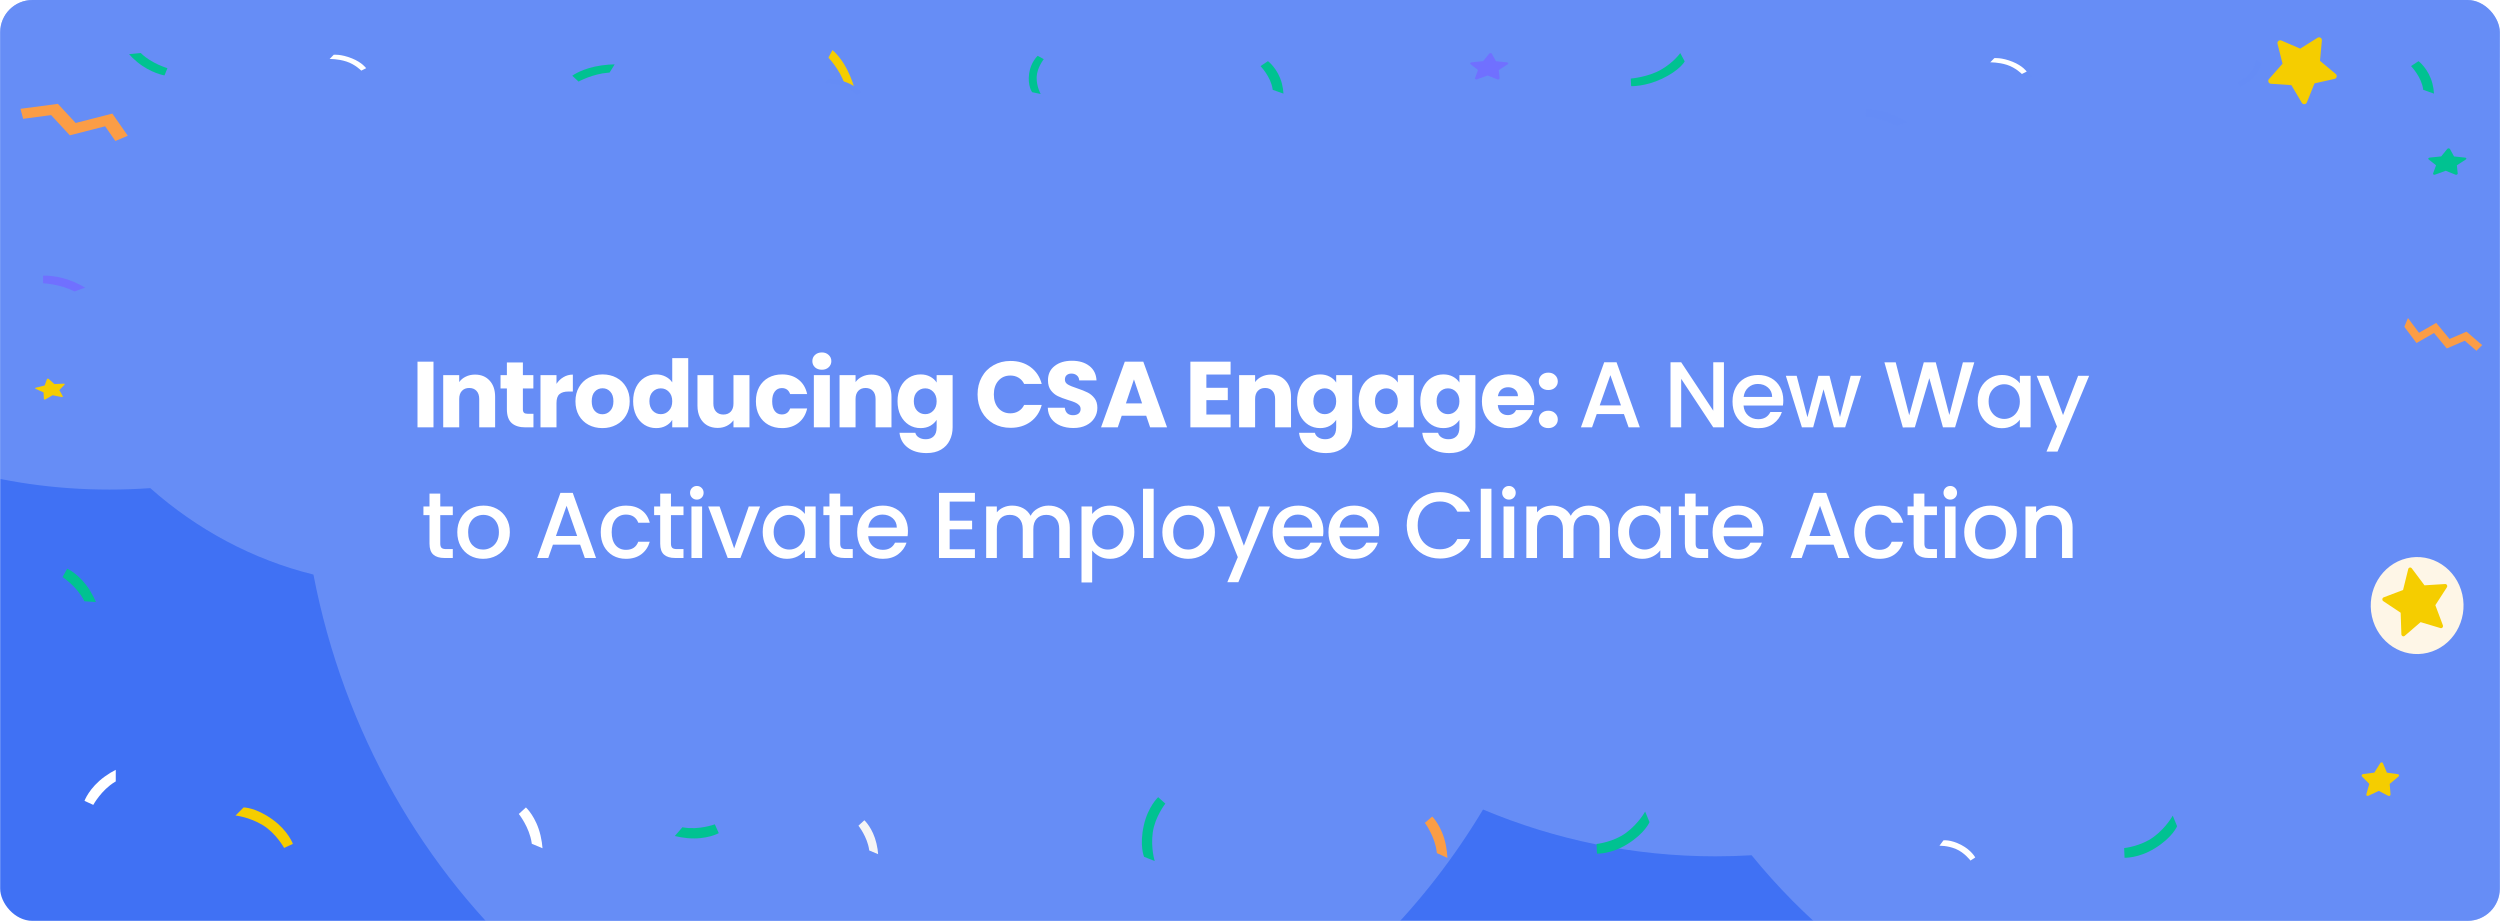 <svg xmlns="http://www.w3.org/2000/svg" width="600" height="221" viewBox="0.0 0.0 1550.0 571.0" fill="none">
<g clip-path="url(#clip0_4394_27617)">
<rect width="1550" height="571" rx="20" fill="#ECF1FE" />
<path d="M-13.937 77.236C66.857 -128.552 117.011 -49.506 91.593 314.373C237.841 85.658 265.529 164.704 174.656 551.511C289.93 333.645 295.151 412.69 235.252 788.648" stroke="#1C56F2" stroke-opacity="0.04" stroke-width="34" stroke-linecap="round" stroke-linejoin="round" />
<path d="M1623.19 848.319C1259.65 1026.19 1242.89 963.631 1572.9 660.636C1763.2 437.082 1746.43 374.52 1522.61 472.952C1309.28 610.575 1292.52 548.014 1472.32 285.268C1740.15 -46.779 1723.39 -109.341 1422.03 97.585C1109.24 261.86 1092.48 199.299 1371.74 -90.099" stroke="#1C56F2" stroke-opacity="0.04" stroke-width="34" stroke-linecap="round" stroke-linejoin="round" />
<path d="M132.978 159.456V189.696C132.978 192.72 133.722 195.048 135.21 196.68C136.698 198.312 138.882 199.128 141.762 199.128C144.642 199.128 146.85 198.312 148.386 196.68C149.922 195.048 150.69 192.72 150.69 189.696V159.456H163.002V189.624C163.002 194.136 162.042 197.952 160.122 201.072C158.202 204.192 155.61 206.544 152.346 208.128C149.13 209.712 145.53 210.504 141.546 210.504C137.562 210.504 133.986 209.736 130.818 208.2C127.698 206.616 125.226 204.264 123.402 201.144C121.578 197.976 120.666 194.136 120.666 189.624V159.456H132.978ZM196.128 169.392C200.832 169.392 204.576 170.928 207.36 174C210.192 177.024 211.608 181.2 211.608 186.528V210H199.368V188.184C199.368 185.496 198.672 183.408 197.28 181.92C195.888 180.432 194.016 179.688 191.664 179.688C189.312 179.688 187.44 180.432 186.048 181.92C184.656 183.408 183.96 185.496 183.96 188.184V210H171.648V169.824H183.96V175.152C185.208 173.376 186.888 171.984 189 170.976C191.112 169.92 193.488 169.392 196.128 169.392ZM217.715 189.84C217.715 185.712 218.483 182.088 220.019 178.968C221.603 175.848 223.739 173.448 226.427 171.768C229.115 170.088 232.115 169.248 235.427 169.248C238.067 169.248 240.467 169.8 242.627 170.904C244.835 172.008 246.563 173.496 247.811 175.368V156.72H260.123V210H247.811V204.24C246.659 206.16 245.003 207.696 242.843 208.848C240.731 210 238.259 210.576 235.427 210.576C232.115 210.576 229.115 209.736 226.427 208.056C223.739 206.328 221.603 203.904 220.019 200.784C218.483 197.616 217.715 193.968 217.715 189.84ZM247.811 189.912C247.811 186.84 246.947 184.416 245.219 182.64C243.539 180.864 241.475 179.976 239.027 179.976C236.579 179.976 234.491 180.864 232.763 182.64C231.083 184.368 230.243 186.768 230.243 189.84C230.243 192.912 231.083 195.36 232.763 197.184C234.491 198.96 236.579 199.848 239.027 199.848C241.475 199.848 243.539 198.96 245.219 197.184C246.947 195.408 247.811 192.984 247.811 189.912ZM306.902 189.264C306.902 190.416 306.83 191.616 306.686 192.864H278.822C279.014 195.36 279.806 197.28 281.198 198.624C282.638 199.92 284.39 200.568 286.454 200.568C289.526 200.568 291.662 199.272 292.862 196.68H305.966C305.294 199.32 304.07 201.696 302.294 203.808C300.566 205.92 298.382 207.576 295.742 208.776C293.102 209.976 290.15 210.576 286.886 210.576C282.95 210.576 279.446 209.736 276.374 208.056C273.302 206.376 270.902 203.976 269.174 200.856C267.446 197.736 266.582 194.088 266.582 189.912C266.582 185.736 267.422 182.088 269.102 178.968C270.83 175.848 273.23 173.448 276.302 171.768C279.374 170.088 282.902 169.248 286.886 169.248C290.774 169.248 294.23 170.064 297.254 171.696C300.278 173.328 302.63 175.656 304.31 178.68C306.038 181.704 306.902 185.232 306.902 189.264ZM294.302 186.024C294.302 183.912 293.582 182.232 292.142 180.984C290.702 179.736 288.902 179.112 286.742 179.112C284.678 179.112 282.926 179.712 281.486 180.912C280.094 182.112 279.23 183.816 278.894 186.024H294.302ZM325.71 176.52C327.15 174.312 328.95 172.584 331.11 171.336C333.27 170.04 335.67 169.392 338.31 169.392V182.424H334.926C331.854 182.424 329.55 183.096 328.014 184.44C326.478 185.736 325.71 188.04 325.71 191.352V210H313.398V169.824H325.71V176.52ZM360.538 210.576C357.034 210.576 353.914 209.976 351.178 208.776C348.442 207.576 346.282 205.944 344.698 203.88C343.114 201.768 342.226 199.416 342.034 196.824H354.202C354.346 198.216 354.994 199.344 356.146 200.208C357.298 201.072 358.714 201.504 360.394 201.504C361.93 201.504 363.106 201.216 363.922 200.64C364.786 200.016 365.218 199.224 365.218 198.264C365.218 197.112 364.618 196.272 363.418 195.744C362.218 195.168 360.274 194.544 357.586 193.872C354.706 193.2 352.306 192.504 350.386 191.784C348.466 191.016 346.81 189.84 345.418 188.256C344.026 186.624 343.33 184.44 343.33 181.704C343.33 179.4 343.954 177.312 345.202 175.44C346.498 173.52 348.37 172.008 350.818 170.904C353.314 169.8 356.266 169.248 359.674 169.248C364.714 169.248 368.674 170.496 371.554 172.992C374.482 175.488 376.162 178.8 376.594 182.928H365.218C365.026 181.536 364.402 180.432 363.346 179.616C362.338 178.8 360.994 178.392 359.314 178.392C357.874 178.392 356.77 178.68 356.002 179.256C355.234 179.784 354.85 180.528 354.85 181.488C354.85 182.64 355.45 183.504 356.65 184.08C357.898 184.656 359.818 185.232 362.41 185.808C365.386 186.576 367.81 187.344 369.682 188.112C371.554 188.832 373.186 190.032 374.578 191.712C376.018 193.344 376.762 195.552 376.81 198.336C376.81 200.688 376.138 202.8 374.794 204.672C373.498 206.496 371.602 207.936 369.106 208.992C366.658 210.048 363.802 210.576 360.538 210.576ZM406.735 199.56V210H400.471C396.007 210 392.527 208.92 390.031 206.76C387.535 204.552 386.287 200.976 386.287 196.032V180.048H381.391V169.824H386.287V160.032H398.599V169.824H406.663V180.048H398.599V196.176C398.599 197.376 398.887 198.24 399.463 198.768C400.039 199.296 400.999 199.56 402.343 199.56H406.735ZM411.145 189.84C411.145 185.712 411.913 182.088 413.449 178.968C415.033 175.848 417.169 173.448 419.857 171.768C422.545 170.088 425.545 169.248 428.857 169.248C431.689 169.248 434.161 169.824 436.273 170.976C438.433 172.128 440.089 173.64 441.241 175.512V169.824H453.553V210H441.241V204.312C440.041 206.184 438.361 207.696 436.201 208.848C434.089 210 431.617 210.576 428.785 210.576C425.521 210.576 422.545 209.736 419.857 208.056C417.169 206.328 415.033 203.904 413.449 200.784C411.913 197.616 411.145 193.968 411.145 189.84ZM441.241 189.912C441.241 186.84 440.377 184.416 438.649 182.64C436.969 180.864 434.905 179.976 432.457 179.976C430.009 179.976 427.921 180.864 426.193 182.64C424.513 184.368 423.673 186.768 423.673 189.84C423.673 192.912 424.513 195.36 426.193 197.184C427.921 198.96 430.009 199.848 432.457 199.848C434.905 199.848 436.969 198.96 438.649 197.184C440.377 195.408 441.241 192.984 441.241 189.912ZM486.94 169.392C491.644 169.392 495.388 170.928 498.172 174C501.004 177.024 502.42 181.2 502.42 186.528V210H490.18V188.184C490.18 185.496 489.484 183.408 488.092 181.92C486.7 180.432 484.828 179.688 482.476 179.688C480.124 179.688 478.252 180.432 476.86 181.92C475.468 183.408 474.772 185.496 474.772 188.184V210H462.46V169.824H474.772V175.152C476.02 173.376 477.7 171.984 479.812 170.976C481.924 169.92 484.3 169.392 486.94 169.392ZM508.528 189.84C508.528 185.712 509.296 182.088 510.832 178.968C512.416 175.848 514.552 173.448 517.24 171.768C519.928 170.088 522.928 169.248 526.24 169.248C528.88 169.248 531.28 169.8 533.44 170.904C535.648 172.008 537.376 173.496 538.624 175.368V156.72H550.936V210H538.624V204.24C537.472 206.16 535.816 207.696 533.656 208.848C531.544 210 529.072 210.576 526.24 210.576C522.928 210.576 519.928 209.736 517.24 208.056C514.552 206.328 512.416 203.904 510.832 200.784C509.296 197.616 508.528 193.968 508.528 189.84ZM538.624 189.912C538.624 186.84 537.76 184.416 536.032 182.64C534.352 180.864 532.288 179.976 529.84 179.976C527.392 179.976 525.304 180.864 523.576 182.64C521.896 184.368 521.056 186.768 521.056 189.84C521.056 192.912 521.896 195.36 523.576 197.184C525.304 198.96 527.392 199.848 529.84 199.848C532.288 199.848 534.352 198.96 536.032 197.184C537.76 195.408 538.624 192.984 538.624 189.912ZM566.035 165.648C563.875 165.648 562.099 165.024 560.707 163.776C559.363 162.48 558.691 160.896 558.691 159.024C558.691 157.104 559.363 155.52 560.707 154.272C562.099 152.976 563.875 152.328 566.035 152.328C568.147 152.328 569.875 152.976 571.219 154.272C572.611 155.52 573.307 157.104 573.307 159.024C573.307 160.896 572.611 162.48 571.219 163.776C569.875 165.024 568.147 165.648 566.035 165.648ZM572.155 169.824V210H559.843V169.824H572.155ZM605.557 169.392C610.261 169.392 614.005 170.928 616.789 174C619.621 177.024 621.037 181.2 621.037 186.528V210H608.797V188.184C608.797 185.496 608.101 183.408 606.709 181.92C605.317 180.432 603.445 179.688 601.093 179.688C598.741 179.688 596.869 180.432 595.477 181.92C594.085 183.408 593.389 185.496 593.389 188.184V210H581.077V169.824H593.389V175.152C594.637 173.376 596.317 171.984 598.429 170.976C600.541 169.92 602.917 169.392 605.557 169.392ZM644.857 169.248C647.689 169.248 650.161 169.824 652.273 170.976C654.433 172.128 656.089 173.64 657.241 175.512V169.824H669.553V209.928C669.553 213.624 668.809 216.96 667.321 219.936C665.881 222.96 663.649 225.36 660.625 227.136C657.649 228.912 653.929 229.8 649.465 229.8C643.513 229.8 638.689 228.384 634.993 225.552C631.297 222.768 629.185 218.976 628.657 214.176H640.825C641.209 215.712 642.121 216.912 643.561 217.776C645.001 218.688 646.777 219.144 648.889 219.144C651.433 219.144 653.449 218.4 654.937 216.912C656.473 215.472 657.241 213.144 657.241 209.928V204.24C656.041 206.112 654.385 207.648 652.273 208.848C650.161 210 647.689 210.576 644.857 210.576C641.545 210.576 638.545 209.736 635.857 208.056C633.169 206.328 631.033 203.904 629.449 200.784C627.913 197.616 627.145 193.968 627.145 189.84C627.145 185.712 627.913 182.088 629.449 178.968C631.033 175.848 633.169 173.448 635.857 171.768C638.545 170.088 641.545 169.248 644.857 169.248ZM657.241 189.912C657.241 186.84 656.377 184.416 654.649 182.64C652.969 180.864 650.905 179.976 648.457 179.976C646.009 179.976 643.921 180.864 642.193 182.64C640.513 184.368 639.673 186.768 639.673 189.84C639.673 192.912 640.513 195.36 642.193 197.184C643.921 198.96 646.009 199.848 648.457 199.848C650.905 199.848 652.969 198.96 654.649 197.184C656.377 195.408 657.241 192.984 657.241 189.912ZM712.006 210.504C708.31 210.504 704.998 209.904 702.07 208.704C699.142 207.504 696.79 205.728 695.014 203.376C693.286 201.024 692.374 198.192 692.278 194.88H705.382C705.574 196.752 706.222 198.192 707.326 199.2C708.43 200.16 709.87 200.64 711.646 200.64C713.47 200.64 714.91 200.232 715.966 199.416C717.022 198.552 717.55 197.376 717.55 195.888C717.55 194.64 717.118 193.608 716.254 192.792C715.438 191.976 714.406 191.304 713.158 190.776C711.958 190.248 710.23 189.648 707.974 188.976C704.71 187.968 702.046 186.96 699.982 185.952C697.918 184.944 696.142 183.456 694.654 181.488C693.166 179.52 692.422 176.952 692.422 173.784C692.422 169.08 694.126 165.408 697.534 162.768C700.942 160.08 705.382 158.736 710.854 158.736C716.422 158.736 720.91 160.08 724.318 162.768C727.726 165.408 729.55 169.104 729.79 173.856H716.47C716.374 172.224 715.774 170.952 714.67 170.04C713.566 169.08 712.15 168.6 710.422 168.6C708.934 168.6 707.734 169.008 706.822 169.824C705.91 170.592 705.454 171.72 705.454 173.208C705.454 174.84 706.222 176.112 707.758 177.024C709.294 177.936 711.694 178.92 714.958 179.976C718.222 181.08 720.862 182.136 722.878 183.144C724.942 184.152 726.718 185.616 728.206 187.536C729.694 189.456 730.438 191.928 730.438 194.952C730.438 197.832 729.694 200.448 728.206 202.8C726.766 205.152 724.654 207.024 721.87 208.416C719.086 209.808 715.798 210.504 712.006 210.504ZM735.567 189.912C735.567 185.736 736.407 182.088 738.087 178.968C739.815 175.848 742.191 173.448 745.215 171.768C748.287 170.088 751.791 169.248 755.727 169.248C760.767 169.248 764.967 170.568 768.327 173.208C771.735 175.848 773.967 179.568 775.023 184.368H761.919C760.815 181.296 758.679 179.76 755.511 179.76C753.255 179.76 751.455 180.648 750.111 182.424C748.767 184.152 748.095 186.648 748.095 189.912C748.095 193.176 748.767 195.696 750.111 197.472C751.455 199.2 753.255 200.064 755.511 200.064C758.679 200.064 760.815 198.528 761.919 195.456H775.023C773.967 200.16 771.735 203.856 768.327 206.544C764.919 209.232 760.719 210.576 755.727 210.576C751.791 210.576 748.287 209.736 745.215 208.056C742.191 206.376 739.815 203.976 738.087 200.856C736.407 197.736 735.567 194.088 735.567 189.912ZM799.897 210.576C795.961 210.576 792.409 209.736 789.241 208.056C786.121 206.376 783.649 203.976 781.825 200.856C780.049 197.736 779.161 194.088 779.161 189.912C779.161 185.784 780.073 182.16 781.897 179.04C783.721 175.872 786.217 173.448 789.385 171.768C792.553 170.088 796.105 169.248 800.041 169.248C803.977 169.248 807.529 170.088 810.697 171.768C813.865 173.448 816.361 175.872 818.185 179.04C820.009 182.16 820.921 185.784 820.921 189.912C820.921 194.04 819.985 197.688 818.113 200.856C816.289 203.976 813.769 206.376 810.553 208.056C807.385 209.736 803.833 210.576 799.897 210.576ZM799.897 199.92C802.249 199.92 804.241 199.056 805.873 197.328C807.553 195.6 808.393 193.128 808.393 189.912C808.393 186.696 807.577 184.224 805.945 182.496C804.361 180.768 802.393 179.904 800.041 179.904C797.641 179.904 795.649 180.768 794.065 182.496C792.481 184.176 791.689 186.648 791.689 189.912C791.689 193.128 792.457 195.6 793.993 197.328C795.577 199.056 797.545 199.92 799.897 199.92ZM839.764 175.512C840.964 173.64 842.62 172.128 844.732 170.976C846.844 169.824 849.316 169.248 852.148 169.248C855.46 169.248 858.46 170.088 861.148 171.768C863.836 173.448 865.948 175.848 867.484 178.968C869.068 182.088 869.86 185.712 869.86 189.84C869.86 193.968 869.068 197.616 867.484 200.784C865.948 203.904 863.836 206.328 861.148 208.056C858.46 209.736 855.46 210.576 852.148 210.576C849.364 210.576 846.892 210 844.732 208.848C842.62 207.696 840.964 206.208 839.764 204.384V229.152H827.452V169.824H839.764V175.512ZM857.332 189.84C857.332 186.768 856.468 184.368 854.74 182.64C853.06 180.864 850.972 179.976 848.476 179.976C846.028 179.976 843.94 180.864 842.212 182.64C840.532 184.416 839.692 186.84 839.692 189.912C839.692 192.984 840.532 195.408 842.212 197.184C843.94 198.96 846.028 199.848 848.476 199.848C850.924 199.848 853.012 198.96 854.74 197.184C856.468 195.36 857.332 192.912 857.332 189.84ZM914.191 189.264C914.191 190.416 914.119 191.616 913.975 192.864H886.111C886.303 195.36 887.095 197.28 888.487 198.624C889.927 199.92 891.679 200.568 893.743 200.568C896.815 200.568 898.951 199.272 900.151 196.68H913.255C912.583 199.32 911.359 201.696 909.583 203.808C907.855 205.92 905.671 207.576 903.031 208.776C900.391 209.976 897.439 210.576 894.175 210.576C890.239 210.576 886.735 209.736 883.663 208.056C880.591 206.376 878.191 203.976 876.463 200.856C874.735 197.736 873.871 194.088 873.871 189.912C873.871 185.736 874.711 182.088 876.391 178.968C878.119 175.848 880.519 173.448 883.591 171.768C886.663 170.088 890.191 169.248 894.175 169.248C898.063 169.248 901.519 170.064 904.543 171.696C907.567 173.328 909.919 175.656 911.599 178.68C913.327 181.704 914.191 185.232 914.191 189.264ZM901.591 186.024C901.591 183.912 900.871 182.232 899.431 180.984C897.991 179.736 896.191 179.112 894.031 179.112C891.967 179.112 890.215 179.712 888.775 180.912C887.383 182.112 886.519 183.816 886.183 186.024H901.591ZM935.152 172.272C935.344 167.136 937.024 163.176 940.192 160.392C943.36 157.608 947.656 156.216 953.08 156.216C956.68 156.216 959.752 156.84 962.296 158.088C964.888 159.336 966.832 161.04 968.128 163.2C969.472 165.36 970.144 167.784 970.144 170.472C970.144 173.64 969.352 176.232 967.768 178.248C966.184 180.216 964.336 181.56 962.224 182.28V182.568C964.96 183.48 967.12 184.992 968.704 187.104C970.288 189.216 971.08 191.928 971.08 195.24C971.08 198.216 970.384 200.856 968.992 203.16C967.648 205.416 965.656 207.192 963.016 208.488C960.424 209.784 957.328 210.432 953.728 210.432C947.968 210.432 943.36 209.016 939.904 206.184C936.496 203.352 934.696 199.08 934.504 193.368H946.456C946.504 195.48 947.104 197.16 948.256 198.408C949.408 199.608 951.088 200.208 953.296 200.208C955.168 200.208 956.608 199.68 957.616 198.624C958.672 197.52 959.2 196.08 959.2 194.304C959.2 192 958.456 190.344 956.968 189.336C955.528 188.28 953.2 187.752 949.984 187.752H947.68V177.744H949.984C952.432 177.744 954.4 177.336 955.888 176.52C957.424 175.656 958.192 174.144 958.192 171.984C958.192 170.256 957.712 168.912 956.752 167.952C955.792 166.992 954.472 166.512 952.792 166.512C950.968 166.512 949.6 167.064 948.688 168.168C947.824 169.272 947.32 170.64 947.176 172.272H935.152ZM992.786 198.624L984.794 219.288H976.946L981.122 198.624H992.786ZM1013.38 184.656C1013.38 179.664 1014.46 175.224 1016.62 171.336C1018.78 167.4 1021.78 164.352 1025.62 162.192C1029.51 159.984 1033.9 158.88 1038.8 158.88C1044.8 158.88 1049.93 160.464 1054.2 163.632C1058.48 166.8 1061.33 171.12 1062.77 176.592H1049.24C1048.23 174.48 1046.79 172.872 1044.92 171.768C1043.09 170.664 1041 170.112 1038.65 170.112C1034.86 170.112 1031.79 171.432 1029.44 174.072C1027.08 176.712 1025.91 180.24 1025.91 184.656C1025.91 189.072 1027.08 192.6 1029.44 195.24C1031.79 197.88 1034.86 199.2 1038.65 199.2C1041 199.2 1043.09 198.648 1044.92 197.544C1046.79 196.44 1048.23 194.832 1049.24 192.72H1062.77C1061.33 198.192 1058.48 202.512 1054.2 205.68C1049.93 208.8 1044.8 210.36 1038.8 210.36C1033.9 210.36 1029.51 209.28 1025.62 207.12C1021.78 204.912 1018.78 201.864 1016.62 197.976C1014.46 194.088 1013.38 189.648 1013.38 184.656ZM1067.86 189.84C1067.86 185.712 1068.63 182.088 1070.17 178.968C1071.75 175.848 1073.89 173.448 1076.58 171.768C1079.26 170.088 1082.26 169.248 1085.58 169.248C1088.41 169.248 1090.88 169.824 1092.99 170.976C1095.15 172.128 1096.81 173.64 1097.96 175.512V169.824H1110.27V210H1097.96V204.312C1096.76 206.184 1095.08 207.696 1092.92 208.848C1090.81 210 1088.34 210.576 1085.5 210.576C1082.24 210.576 1079.26 209.736 1076.58 208.056C1073.89 206.328 1071.75 203.904 1070.17 200.784C1068.63 197.616 1067.86 193.968 1067.86 189.84ZM1097.96 189.912C1097.96 186.84 1097.1 184.416 1095.37 182.64C1093.69 180.864 1091.62 179.976 1089.18 179.976C1086.73 179.976 1084.64 180.864 1082.91 182.64C1081.23 184.368 1080.39 186.768 1080.39 189.84C1080.39 192.912 1081.23 195.36 1082.91 197.184C1084.64 198.96 1086.73 199.848 1089.18 199.848C1091.62 199.848 1093.69 198.96 1095.37 197.184C1097.1 195.408 1097.96 192.984 1097.96 189.912ZM1141.57 199.56V210H1135.31C1130.84 210 1127.36 208.92 1124.87 206.76C1122.37 204.552 1121.12 200.976 1121.12 196.032V180.048H1116.23V169.824H1121.12V160.032H1133.43V169.824H1141.5V180.048H1133.43V196.176C1133.43 197.376 1133.72 198.24 1134.3 198.768C1134.87 199.296 1135.83 199.56 1137.18 199.56H1141.57ZM1186.3 189.264C1186.3 190.416 1186.23 191.616 1186.08 192.864H1158.22C1158.41 195.36 1159.2 197.28 1160.6 198.624C1162.04 199.92 1163.79 200.568 1165.85 200.568C1168.92 200.568 1171.06 199.272 1172.26 196.68H1185.36C1184.69 199.32 1183.47 201.696 1181.69 203.808C1179.96 205.92 1177.78 207.576 1175.14 208.776C1172.5 209.976 1169.55 210.576 1166.28 210.576C1162.35 210.576 1158.84 209.736 1155.77 208.056C1152.7 206.376 1150.3 203.976 1148.57 200.856C1146.84 197.736 1145.98 194.088 1145.98 189.912C1145.98 185.736 1146.82 182.088 1148.5 178.968C1150.23 175.848 1152.63 173.448 1155.7 171.768C1158.77 170.088 1162.3 169.248 1166.28 169.248C1170.17 169.248 1173.63 170.064 1176.65 171.696C1179.68 173.328 1182.03 175.656 1183.71 178.68C1185.44 181.704 1186.3 185.232 1186.3 189.264ZM1173.7 186.024C1173.7 183.912 1172.98 182.232 1171.54 180.984C1170.1 179.736 1168.3 179.112 1166.14 179.112C1164.08 179.112 1162.32 179.712 1160.88 180.912C1159.49 182.112 1158.63 183.816 1158.29 186.024H1173.7ZM1208.06 169.248C1210.89 169.248 1213.36 169.824 1215.48 170.976C1217.64 172.128 1219.29 173.64 1220.44 175.512V169.824H1232.76V209.928C1232.76 213.624 1232.01 216.96 1230.52 219.936C1229.08 222.96 1226.85 225.36 1223.83 227.136C1220.85 228.912 1217.13 229.8 1212.67 229.8C1206.72 229.8 1201.89 228.384 1198.2 225.552C1194.5 222.768 1192.39 218.976 1191.86 214.176H1204.03C1204.41 215.712 1205.32 216.912 1206.76 217.776C1208.2 218.688 1209.98 219.144 1212.09 219.144C1214.64 219.144 1216.65 218.4 1218.14 216.912C1219.68 215.472 1220.44 213.144 1220.44 209.928V204.24C1219.24 206.112 1217.59 207.648 1215.48 208.848C1213.36 210 1210.89 210.576 1208.06 210.576C1204.75 210.576 1201.75 209.736 1199.06 208.056C1196.37 206.328 1194.24 203.904 1192.65 200.784C1191.12 197.616 1190.35 193.968 1190.35 189.84C1190.35 185.712 1191.12 182.088 1192.65 178.968C1194.24 175.848 1196.37 173.448 1199.06 171.768C1201.75 170.088 1204.75 169.248 1208.06 169.248ZM1220.44 189.912C1220.44 186.84 1219.58 184.416 1217.85 182.64C1216.17 180.864 1214.11 179.976 1211.66 179.976C1209.21 179.976 1207.12 180.864 1205.4 182.64C1203.72 184.368 1202.88 186.768 1202.88 189.84C1202.88 192.912 1203.72 195.36 1205.4 197.184C1207.12 198.96 1209.21 199.848 1211.66 199.848C1214.11 199.848 1216.17 198.96 1217.85 197.184C1219.58 195.408 1220.44 192.984 1220.44 189.912ZM1259.95 210.576C1256.02 210.576 1252.46 209.736 1249.3 208.056C1246.18 206.376 1243.7 203.976 1241.88 200.856C1240.1 197.736 1239.22 194.088 1239.22 189.912C1239.22 185.784 1240.13 182.16 1241.95 179.04C1243.78 175.872 1246.27 173.448 1249.44 171.768C1252.61 170.088 1256.16 169.248 1260.1 169.248C1264.03 169.248 1267.58 170.088 1270.75 171.768C1273.92 173.448 1276.42 175.872 1278.24 179.04C1280.06 182.16 1280.98 185.784 1280.98 189.912C1280.98 194.04 1280.04 197.688 1278.17 200.856C1276.34 203.976 1273.82 206.376 1270.61 208.056C1267.44 209.736 1263.89 210.576 1259.95 210.576ZM1259.95 199.92C1262.3 199.92 1264.3 199.056 1265.93 197.328C1267.61 195.6 1268.45 193.128 1268.45 189.912C1268.45 186.696 1267.63 184.224 1266 182.496C1264.42 180.768 1262.45 179.904 1260.1 179.904C1257.7 179.904 1255.7 180.768 1254.12 182.496C1252.54 184.176 1251.74 186.648 1251.74 189.912C1251.74 193.128 1252.51 195.6 1254.05 197.328C1255.63 199.056 1257.6 199.92 1259.95 199.92ZM1299.82 176.52C1301.26 174.312 1303.06 172.584 1305.22 171.336C1307.38 170.04 1309.78 169.392 1312.42 169.392V182.424H1309.03C1305.96 182.424 1303.66 183.096 1302.12 184.44C1300.59 185.736 1299.82 188.04 1299.82 191.352V210H1287.51V169.824H1299.82V176.52ZM1359.34 169.824L1334.14 229.08H1320.9L1330.11 208.632L1313.77 169.824H1327.52L1336.81 194.952L1346.02 169.824H1359.34ZM1411.38 166.656L1393.31 210H1380.71L1399 168.024H1376.61V157.512H1411.38V166.656ZM1423.35 210.576C1421.19 210.576 1419.41 209.952 1418.02 208.704C1416.67 207.408 1416 205.824 1416 203.952C1416 202.032 1416.67 200.424 1418.02 199.128C1419.41 197.832 1421.19 197.184 1423.35 197.184C1425.46 197.184 1427.19 197.832 1428.53 199.128C1429.92 200.424 1430.62 202.032 1430.62 203.952C1430.62 205.824 1429.92 207.408 1428.53 208.704C1427.19 209.952 1425.46 210.576 1423.35 210.576ZM1423.35 181.272C1421.19 181.272 1419.41 180.648 1418.02 179.4C1416.67 178.104 1416 176.52 1416 174.648C1416 172.728 1416.67 171.12 1418.02 169.824C1419.41 168.528 1421.19 167.88 1423.35 167.88C1425.46 167.88 1427.19 168.528 1428.53 169.824C1429.92 171.12 1430.62 172.728 1430.62 174.648C1430.62 176.52 1429.92 178.104 1428.53 179.4C1427.19 180.648 1425.46 181.272 1423.35 181.272ZM186.035 260.456V270.32H172.643V311H160.331V270.32H146.939V260.456H186.035ZM216.91 270.392C221.518 270.392 225.214 271.928 227.998 275C230.782 278.024 232.174 282.2 232.174 287.528V311H219.934V289.184C219.934 286.496 219.238 284.408 217.846 282.92C216.454 281.432 214.582 280.688 212.23 280.688C209.878 280.688 208.006 281.432 206.614 282.92C205.222 284.408 204.526 286.496 204.526 289.184V311H192.214V257.72H204.526V276.224C205.774 274.448 207.478 273.032 209.638 271.976C211.798 270.92 214.222 270.392 216.91 270.392ZM278.602 290.264C278.602 291.416 278.53 292.616 278.386 293.864H250.522C250.714 296.36 251.506 298.28 252.898 299.624C254.338 300.92 256.09 301.568 258.154 301.568C261.226 301.568 263.362 300.272 264.562 297.68H277.666C276.994 300.32 275.77 302.696 273.994 304.808C272.266 306.92 270.082 308.576 267.442 309.776C264.802 310.976 261.85 311.576 258.586 311.576C254.65 311.576 251.146 310.736 248.074 309.056C245.002 307.376 242.602 304.976 240.874 301.856C239.146 298.736 238.282 295.088 238.282 290.912C238.282 286.736 239.122 283.088 240.802 279.968C242.53 276.848 244.93 274.448 248.002 272.768C251.074 271.088 254.602 270.248 258.586 270.248C262.474 270.248 265.93 271.064 268.954 272.696C271.978 274.328 274.33 276.656 276.01 279.68C277.738 282.704 278.602 286.232 278.602 290.264ZM266.002 287.024C266.002 284.912 265.282 283.232 263.842 281.984C262.402 280.736 260.602 280.112 258.442 280.112C256.378 280.112 254.626 280.712 253.186 281.912C251.794 283.112 250.93 284.816 250.594 287.024H266.002ZM324.259 311.504C319.507 311.504 315.139 310.4 311.155 308.192C307.219 305.984 304.075 302.912 301.723 298.976C299.419 294.992 298.267 290.528 298.267 285.584C298.267 280.64 299.419 276.2 301.723 272.264C304.075 268.328 307.219 265.256 311.155 263.048C315.139 260.84 319.507 259.736 324.259 259.736C329.011 259.736 333.355 260.84 337.291 263.048C341.275 265.256 344.395 268.328 346.651 272.264C348.955 276.2 350.107 280.64 350.107 285.584C350.107 290.528 348.955 294.992 346.651 298.976C344.347 302.912 341.227 305.984 337.291 308.192C333.355 310.4 329.011 311.504 324.259 311.504ZM324.259 300.272C328.291 300.272 331.507 298.928 333.907 296.24C336.355 293.552 337.579 290 337.579 285.584C337.579 281.12 336.355 277.568 333.907 274.928C331.507 272.24 328.291 270.896 324.259 270.896C320.179 270.896 316.915 272.216 314.467 274.856C312.067 277.496 310.867 281.072 310.867 285.584C310.867 290.048 312.067 293.624 314.467 296.312C316.915 298.952 320.179 300.272 324.259 300.272ZM375.028 299.48L383.74 270.824H396.844L382.588 311H367.396L353.14 270.824H366.316L375.028 299.48ZM439.898 290.264C439.898 291.416 439.827 292.616 439.683 293.864H411.819C412.011 296.36 412.803 298.28 414.195 299.624C415.635 300.92 417.387 301.568 419.451 301.568C422.523 301.568 424.659 300.272 425.859 297.68H438.963C438.291 300.32 437.067 302.696 435.291 304.808C433.563 306.92 431.379 308.576 428.739 309.776C426.099 310.976 423.147 311.576 419.883 311.576C415.947 311.576 412.443 310.736 409.371 309.056C406.299 307.376 403.899 304.976 402.171 301.856C400.443 298.736 399.579 295.088 399.579 290.912C399.579 286.736 400.419 283.088 402.099 279.968C403.827 276.848 406.227 274.448 409.299 272.768C412.371 271.088 415.899 270.248 419.883 270.248C423.771 270.248 427.227 271.064 430.251 272.696C433.275 274.328 435.627 276.656 437.307 279.68C439.035 282.704 439.898 286.232 439.898 290.264ZM427.299 287.024C427.299 284.912 426.579 283.232 425.139 281.984C423.699 280.736 421.899 280.112 419.739 280.112C417.675 280.112 415.923 280.712 414.483 281.912C413.091 283.112 412.227 284.816 411.891 287.024H427.299ZM458.706 277.52C460.146 275.312 461.946 273.584 464.106 272.336C466.266 271.04 468.666 270.392 471.306 270.392V283.424H467.922C464.85 283.424 462.546 284.096 461.01 285.44C459.474 286.736 458.706 289.04 458.706 292.352V311H446.394V270.824H458.706V277.52ZM489.503 257.72V311H477.191V257.72H489.503ZM516.713 311.576C512.777 311.576 509.225 310.736 506.057 309.056C502.937 307.376 500.465 304.976 498.641 301.856C496.865 298.736 495.977 295.088 495.977 290.912C495.977 286.784 496.889 283.16 498.713 280.04C500.537 276.872 503.033 274.448 506.201 272.768C509.369 271.088 512.921 270.248 516.857 270.248C520.793 270.248 524.345 271.088 527.513 272.768C530.681 274.448 533.177 276.872 535.001 280.04C536.825 283.16 537.737 286.784 537.737 290.912C537.737 295.04 536.801 298.688 534.929 301.856C533.105 304.976 530.585 307.376 527.369 309.056C524.201 310.736 520.649 311.576 516.713 311.576ZM516.713 300.92C519.065 300.92 521.057 300.056 522.689 298.328C524.369 296.6 525.209 294.128 525.209 290.912C525.209 287.696 524.393 285.224 522.761 283.496C521.177 281.768 519.209 280.904 516.857 280.904C514.457 280.904 512.465 281.768 510.881 283.496C509.297 285.176 508.505 287.648 508.505 290.912C508.505 294.128 509.273 296.6 510.809 298.328C512.393 300.056 514.361 300.92 516.713 300.92ZM562.557 311.576C558.621 311.576 555.069 310.736 551.901 309.056C548.781 307.376 546.309 304.976 544.485 301.856C542.709 298.736 541.821 295.088 541.821 290.912C541.821 286.784 542.733 283.16 544.557 280.04C546.381 276.872 548.877 274.448 552.045 272.768C555.213 271.088 558.765 270.248 562.701 270.248C566.637 270.248 570.189 271.088 573.357 272.768C576.525 274.448 579.021 276.872 580.845 280.04C582.669 283.16 583.581 286.784 583.581 290.912C583.581 295.04 582.645 298.688 580.773 301.856C578.949 304.976 576.429 307.376 573.213 309.056C570.045 310.736 566.493 311.576 562.557 311.576ZM562.557 300.92C564.909 300.92 566.901 300.056 568.533 298.328C570.213 296.6 571.053 294.128 571.053 290.912C571.053 287.696 570.237 285.224 568.605 283.496C567.021 281.768 565.053 280.904 562.701 280.904C560.301 280.904 558.309 281.768 556.725 283.496C555.141 285.176 554.349 287.648 554.349 290.912C554.349 294.128 555.117 296.6 556.653 298.328C558.237 300.056 560.205 300.92 562.557 300.92ZM614.664 311L602.424 294.152V311H590.112V257.72H602.424V287.168L614.592 270.824H629.784L613.08 290.984L629.928 311H614.664ZM672.492 290.264C672.492 291.416 672.42 292.616 672.276 293.864H644.412C644.604 296.36 645.396 298.28 646.788 299.624C648.228 300.92 649.98 301.568 652.044 301.568C655.116 301.568 657.252 300.272 658.452 297.68H671.556C670.884 300.32 669.66 302.696 667.884 304.808C666.156 306.92 663.972 308.576 661.332 309.776C658.692 310.976 655.74 311.576 652.476 311.576C648.54 311.576 645.036 310.736 641.964 309.056C638.892 307.376 636.492 304.976 634.764 301.856C633.036 298.736 632.172 295.088 632.172 290.912C632.172 286.736 633.012 283.088 634.692 279.968C636.42 276.848 638.82 274.448 641.892 272.768C644.964 271.088 648.492 270.248 652.476 270.248C656.364 270.248 659.82 271.064 662.844 272.696C665.868 274.328 668.22 276.656 669.9 279.68C671.628 282.704 672.492 286.232 672.492 290.264ZM659.892 287.024C659.892 284.912 659.172 283.232 657.732 281.984C656.292 280.736 654.492 280.112 652.332 280.112C650.268 280.112 648.516 280.712 647.076 281.912C645.684 283.112 644.82 284.816 644.484 287.024H659.892ZM676.539 290.84C676.539 286.712 677.307 283.088 678.843 279.968C680.427 276.848 682.563 274.448 685.251 272.768C687.939 271.088 690.939 270.248 694.251 270.248C696.891 270.248 699.291 270.8 701.451 271.904C703.659 273.008 705.387 274.496 706.635 276.368V257.72H718.947V311H706.635V305.24C705.483 307.16 703.827 308.696 701.667 309.848C699.555 311 697.083 311.576 694.251 311.576C690.939 311.576 687.939 310.736 685.251 309.056C682.563 307.328 680.427 304.904 678.843 301.784C677.307 298.616 676.539 294.968 676.539 290.84ZM706.635 290.912C706.635 287.84 705.771 285.416 704.043 283.64C702.363 281.864 700.299 280.976 697.851 280.976C695.403 280.976 693.315 281.864 691.587 283.64C689.907 285.368 689.067 287.768 689.067 290.84C689.067 293.912 689.907 296.36 691.587 298.184C693.315 299.96 695.403 300.848 697.851 300.848C700.299 300.848 702.363 299.96 704.043 298.184C705.771 296.408 706.635 293.984 706.635 290.912ZM781.632 276.728C781.632 279.656 780.96 282.344 779.616 284.792C778.272 287.192 776.208 289.136 773.424 290.624C770.64 292.112 767.184 292.856 763.056 292.856H755.424V311H743.112V260.456H763.056C767.088 260.456 770.496 261.152 773.28 262.544C776.064 263.936 778.152 265.856 779.544 268.304C780.936 270.752 781.632 273.56 781.632 276.728ZM762.12 283.064C764.472 283.064 766.224 282.512 767.376 281.408C768.528 280.304 769.104 278.744 769.104 276.728C769.104 274.712 768.528 273.152 767.376 272.048C766.224 270.944 764.472 270.392 762.12 270.392H755.424V283.064H762.12ZM794.234 266.648C792.074 266.648 790.298 266.024 788.906 264.776C787.562 263.48 786.89 261.896 786.89 260.024C786.89 258.104 787.562 256.52 788.906 255.272C790.298 253.976 792.074 253.328 794.234 253.328C796.346 253.328 798.074 253.976 799.418 255.272C800.81 256.52 801.506 258.104 801.506 260.024C801.506 261.896 800.81 263.48 799.418 264.776C798.074 266.024 796.346 266.648 794.234 266.648ZM800.354 270.824V311H788.042V270.824H800.354ZM847.148 290.264C847.148 291.416 847.077 292.616 846.933 293.864H819.069C819.261 296.36 820.053 298.28 821.445 299.624C822.885 300.92 824.637 301.568 826.701 301.568C829.773 301.568 831.909 300.272 833.109 297.68H846.213C845.541 300.32 844.317 302.696 842.541 304.808C840.813 306.92 838.629 308.576 835.989 309.776C833.349 310.976 830.397 311.576 827.133 311.576C823.197 311.576 819.693 310.736 816.621 309.056C813.549 307.376 811.149 304.976 809.421 301.856C807.693 298.736 806.829 295.088 806.829 290.912C806.829 286.736 807.669 283.088 809.349 279.968C811.077 276.848 813.477 274.448 816.549 272.768C819.621 271.088 823.149 270.248 827.133 270.248C831.021 270.248 834.477 271.064 837.501 272.696C840.525 274.328 842.877 276.656 844.557 279.68C846.285 282.704 847.148 286.232 847.148 290.264ZM834.549 287.024C834.549 284.912 833.829 283.232 832.389 281.984C830.949 280.736 829.149 280.112 826.989 280.112C824.925 280.112 823.173 280.712 821.733 281.912C820.341 283.112 819.477 284.816 819.141 287.024H834.549ZM851.196 290.912C851.196 286.736 852.036 283.088 853.716 279.968C855.444 276.848 857.82 274.448 860.844 272.768C863.916 271.088 867.42 270.248 871.356 270.248C876.396 270.248 880.596 271.568 883.956 274.208C887.364 276.848 889.596 280.568 890.652 285.368H877.548C876.444 282.296 874.308 280.76 871.14 280.76C868.884 280.76 867.084 281.648 865.74 283.424C864.396 285.152 863.724 287.648 863.724 290.912C863.724 294.176 864.396 296.696 865.74 298.472C867.084 300.2 868.884 301.064 871.14 301.064C874.308 301.064 876.444 299.528 877.548 296.456H890.652C889.596 301.16 887.364 304.856 883.956 307.544C880.548 310.232 876.348 311.576 871.356 311.576C867.42 311.576 863.916 310.736 860.844 309.056C857.82 307.376 855.444 304.976 853.716 301.856C852.036 298.736 851.196 295.088 851.196 290.912ZM935.109 290.264C935.109 291.416 935.037 292.616 934.893 293.864H907.029C907.221 296.36 908.013 298.28 909.405 299.624C910.845 300.92 912.597 301.568 914.661 301.568C917.733 301.568 919.869 300.272 921.069 297.68H934.173C933.501 300.32 932.277 302.696 930.501 304.808C928.773 306.92 926.589 308.576 923.949 309.776C921.309 310.976 918.357 311.576 915.093 311.576C911.157 311.576 907.653 310.736 904.581 309.056C901.509 307.376 899.109 304.976 897.381 301.856C895.653 298.736 894.789 295.088 894.789 290.912C894.789 286.736 895.629 283.088 897.309 279.968C899.037 276.848 901.437 274.448 904.509 272.768C907.581 271.088 911.109 270.248 915.093 270.248C918.981 270.248 922.437 271.064 925.461 272.696C928.485 274.328 930.837 276.656 932.517 279.68C934.245 282.704 935.109 286.232 935.109 290.264ZM922.509 287.024C922.509 284.912 921.789 283.232 920.349 281.984C918.909 280.736 917.109 280.112 914.949 280.112C912.885 280.112 911.133 280.712 909.693 281.912C908.301 283.112 907.437 284.816 907.101 287.024H922.509ZM975.15 311.576C971.214 311.576 967.662 310.736 964.494 309.056C961.374 307.376 958.902 304.976 957.078 301.856C955.302 298.736 954.414 295.088 954.414 290.912C954.414 286.784 955.326 283.16 957.15 280.04C958.974 276.872 961.47 274.448 964.638 272.768C967.806 271.088 971.358 270.248 975.294 270.248C979.23 270.248 982.782 271.088 985.95 272.768C989.118 274.448 991.614 276.872 993.438 280.04C995.262 283.16 996.174 286.784 996.174 290.912C996.174 295.04 995.238 298.688 993.366 301.856C991.542 304.976 989.022 307.376 985.806 309.056C982.638 310.736 979.086 311.576 975.15 311.576ZM975.15 300.92C977.502 300.92 979.494 300.056 981.126 298.328C982.806 296.6 983.646 294.128 983.646 290.912C983.646 287.696 982.83 285.224 981.198 283.496C979.614 281.768 977.646 280.904 975.294 280.904C972.894 280.904 970.902 281.768 969.318 283.496C967.734 285.176 966.942 287.648 966.942 290.912C966.942 294.128 967.71 296.6 969.246 298.328C970.83 300.056 972.798 300.92 975.15 300.92ZM1022.87 281.048H1016.24V311H1003.93V281.048H999.466V270.824H1003.93V269.672C1003.93 264.728 1005.35 260.984 1008.18 258.44C1011.01 255.848 1015.16 254.552 1020.63 254.552C1021.55 254.552 1022.22 254.576 1022.65 254.624V265.064C1020.3 264.92 1018.64 265.256 1017.68 266.072C1016.72 266.888 1016.24 268.352 1016.24 270.464V270.824H1022.87V281.048ZM1056.22 270.32V280.544H1072.71V290.048H1056.22V301.136H1074.87V311H1043.91V260.456H1074.87V270.32H1056.22ZM1134.13 270.392C1139.12 270.392 1143.08 271.904 1146.01 274.928C1148.98 277.952 1150.47 282.152 1150.47 287.528V311H1138.23V289.184C1138.23 286.592 1137.53 284.6 1136.14 283.208C1134.8 281.768 1132.93 281.048 1130.53 281.048C1128.13 281.048 1126.23 281.768 1124.84 283.208C1123.49 284.6 1122.82 286.592 1122.82 289.184V311H1110.58V289.184C1110.58 286.592 1109.89 284.6 1108.49 283.208C1107.15 281.768 1105.28 281.048 1102.88 281.048C1100.48 281.048 1098.58 281.768 1097.19 283.208C1095.85 284.6 1095.17 286.592 1095.17 289.184V311H1082.86V270.824H1095.17V275.864C1096.42 274.184 1098.05 272.864 1100.07 271.904C1102.09 270.896 1104.37 270.392 1106.91 270.392C1109.93 270.392 1112.62 271.04 1114.97 272.336C1117.37 273.632 1119.25 275.48 1120.59 277.88C1121.98 275.672 1123.88 273.872 1126.28 272.48C1128.68 271.088 1131.29 270.392 1134.13 270.392ZM1171.39 276.512C1172.59 274.64 1174.25 273.128 1176.36 271.976C1178.47 270.824 1180.95 270.248 1183.78 270.248C1187.09 270.248 1190.09 271.088 1192.78 272.768C1195.47 274.448 1197.58 276.848 1199.11 279.968C1200.7 283.088 1201.49 286.712 1201.49 290.84C1201.49 294.968 1200.7 298.616 1199.11 301.784C1197.58 304.904 1195.47 307.328 1192.78 309.056C1190.09 310.736 1187.09 311.576 1183.78 311.576C1180.99 311.576 1178.52 311 1176.36 309.848C1174.25 308.696 1172.59 307.208 1171.39 305.384V330.152H1159.08V270.824H1171.39V276.512ZM1188.96 290.84C1188.96 287.768 1188.1 285.368 1186.37 283.64C1184.69 281.864 1182.6 280.976 1180.11 280.976C1177.66 280.976 1175.57 281.864 1173.84 283.64C1172.16 285.416 1171.32 287.84 1171.32 290.912C1171.32 293.984 1172.16 296.408 1173.84 298.184C1175.57 299.96 1177.66 300.848 1180.11 300.848C1182.55 300.848 1184.64 299.96 1186.37 298.184C1188.1 296.36 1188.96 293.912 1188.96 290.84ZM1220.26 257.72V311H1207.95V257.72H1220.26ZM1247.47 311.576C1243.53 311.576 1239.98 310.736 1236.81 309.056C1233.69 307.376 1231.22 304.976 1229.4 301.856C1227.62 298.736 1226.73 295.088 1226.73 290.912C1226.73 286.784 1227.65 283.16 1229.47 280.04C1231.29 276.872 1233.79 274.448 1236.96 272.768C1240.13 271.088 1243.68 270.248 1247.61 270.248C1251.55 270.248 1255.1 271.088 1258.27 272.768C1261.44 274.448 1263.93 276.872 1265.76 280.04C1267.58 283.16 1268.49 286.784 1268.49 290.912C1268.49 295.04 1267.56 298.688 1265.69 301.856C1263.86 304.976 1261.34 307.376 1258.13 309.056C1254.96 310.736 1251.41 311.576 1247.47 311.576ZM1247.47 300.92C1249.82 300.92 1251.81 300.056 1253.45 298.328C1255.13 296.6 1255.97 294.128 1255.97 290.912C1255.97 287.696 1255.15 285.224 1253.52 283.496C1251.93 281.768 1249.97 280.904 1247.61 280.904C1245.21 280.904 1243.22 281.768 1241.64 283.496C1240.05 285.176 1239.26 287.648 1239.26 290.912C1239.26 294.128 1240.03 296.6 1241.57 298.328C1243.15 300.056 1245.12 300.92 1247.47 300.92ZM1316.07 270.824L1290.87 330.08H1277.62L1286.83 309.632L1270.49 270.824H1284.24L1293.53 295.952L1302.75 270.824H1316.07ZM1358.39 290.264C1358.39 291.416 1358.32 292.616 1358.17 293.864H1330.31C1330.5 296.36 1331.29 298.28 1332.69 299.624C1334.13 300.92 1335.88 301.568 1337.94 301.568C1341.01 301.568 1343.15 300.272 1344.35 297.68H1357.45C1356.78 300.32 1355.56 302.696 1353.78 304.808C1352.05 306.92 1349.87 308.576 1347.23 309.776C1344.59 310.976 1341.64 311.576 1338.37 311.576C1334.44 311.576 1330.93 310.736 1327.86 309.056C1324.79 307.376 1322.39 304.976 1320.66 301.856C1318.93 298.736 1318.07 295.088 1318.07 290.912C1318.07 286.736 1318.91 283.088 1320.59 279.968C1322.32 276.848 1324.72 274.448 1327.79 272.768C1330.86 271.088 1334.39 270.248 1338.37 270.248C1342.26 270.248 1345.72 271.064 1348.74 272.696C1351.77 274.328 1354.12 276.656 1355.8 279.68C1357.53 282.704 1358.39 286.232 1358.39 290.264ZM1345.79 287.024C1345.79 284.912 1345.07 283.232 1343.63 281.984C1342.19 280.736 1340.39 280.112 1338.23 280.112C1336.17 280.112 1334.41 280.712 1332.97 281.912C1331.58 283.112 1330.72 284.816 1330.38 287.024H1345.79ZM1402.76 290.264C1402.76 291.416 1402.69 292.616 1402.54 293.864H1374.68C1374.87 296.36 1375.66 298.28 1377.05 299.624C1378.49 300.92 1380.25 301.568 1382.31 301.568C1385.38 301.568 1387.52 300.272 1388.72 297.68H1401.82C1401.15 300.32 1399.93 302.696 1398.15 304.808C1396.42 306.92 1394.24 308.576 1391.6 309.776C1388.96 310.976 1386.01 311.576 1382.74 311.576C1378.81 311.576 1375.3 310.736 1372.23 309.056C1369.16 307.376 1366.76 304.976 1365.03 301.856C1363.3 298.736 1362.44 295.088 1362.44 290.912C1362.44 286.736 1363.28 283.088 1364.96 279.968C1366.69 276.848 1369.09 274.448 1372.16 272.768C1375.23 271.088 1378.76 270.248 1382.74 270.248C1386.63 270.248 1390.09 271.064 1393.11 272.696C1396.13 274.328 1398.49 276.656 1400.17 279.68C1401.89 282.704 1402.76 286.232 1402.76 290.264ZM1390.16 287.024C1390.16 284.912 1389.44 283.232 1388 281.984C1386.56 280.736 1384.76 280.112 1382.6 280.112C1380.53 280.112 1378.78 280.712 1377.34 281.912C1375.95 283.112 1375.09 284.816 1374.75 287.024H1390.16ZM605.553 371.32V381.544H622.041V391.048H605.553V402.136H624.201V412H593.241V361.456H624.201V371.32H605.553ZM683.458 371.392C688.45 371.392 692.41 372.904 695.338 375.928C698.314 378.952 699.802 383.152 699.802 388.528V412H687.562V390.184C687.562 387.592 686.866 385.6 685.474 384.208C684.13 382.768 682.258 382.048 679.858 382.048C677.458 382.048 675.562 382.768 674.17 384.208C672.826 385.6 672.154 387.592 672.154 390.184V412H659.914V390.184C659.914 387.592 659.218 385.6 657.826 384.208C656.482 382.768 654.61 382.048 652.21 382.048C649.81 382.048 647.914 382.768 646.522 384.208C645.178 385.6 644.506 387.592 644.506 390.184V412H632.194V371.824H644.506V376.864C645.754 375.184 647.386 373.864 649.402 372.904C651.418 371.896 653.698 371.392 656.242 371.392C659.266 371.392 661.954 372.04 664.306 373.336C666.706 374.632 668.578 376.48 669.922 378.88C671.314 376.672 673.21 374.872 675.61 373.48C678.01 372.088 680.626 371.392 683.458 371.392ZM714.605 367.648C712.445 367.648 710.669 367.024 709.277 365.776C707.933 364.48 707.261 362.896 707.261 361.024C707.261 359.104 707.933 357.52 709.277 356.272C710.669 354.976 712.445 354.328 714.605 354.328C716.717 354.328 718.445 354.976 719.789 356.272C721.181 357.52 721.877 359.104 721.877 361.024C721.877 362.896 721.181 364.48 719.789 365.776C718.445 367.024 716.717 367.648 714.605 367.648ZM720.725 371.824V412H708.413V371.824H720.725ZM745.992 412.576C742.488 412.576 739.368 411.976 736.632 410.776C733.896 409.576 731.736 407.944 730.152 405.88C728.568 403.768 727.68 401.416 727.488 398.824H739.656C739.8 400.216 740.448 401.344 741.6 402.208C742.752 403.072 744.168 403.504 745.848 403.504C747.384 403.504 748.56 403.216 749.376 402.64C750.24 402.016 750.672 401.224 750.672 400.264C750.672 399.112 750.072 398.272 748.872 397.744C747.672 397.168 745.728 396.544 743.04 395.872C740.16 395.2 737.76 394.504 735.84 393.784C733.92 393.016 732.264 391.84 730.872 390.256C729.48 388.624 728.784 386.44 728.784 383.704C728.784 381.4 729.408 379.312 730.656 377.44C731.952 375.52 733.824 374.008 736.272 372.904C738.768 371.8 741.72 371.248 745.128 371.248C750.168 371.248 754.128 372.496 757.008 374.992C759.936 377.488 761.616 380.8 762.048 384.928H750.672C750.48 383.536 749.856 382.432 748.8 381.616C747.792 380.8 746.448 380.392 744.768 380.392C743.328 380.392 742.224 380.68 741.456 381.256C740.688 381.784 740.304 382.528 740.304 383.488C740.304 384.64 740.904 385.504 742.104 386.08C743.352 386.656 745.272 387.232 747.864 387.808C750.84 388.576 753.264 389.344 755.136 390.112C757.008 390.832 758.64 392.032 760.032 393.712C761.472 395.344 762.216 397.552 762.264 400.336C762.264 402.688 761.592 404.8 760.248 406.672C758.952 408.496 757.056 409.936 754.56 410.992C752.112 412.048 749.256 412.576 745.992 412.576ZM786.14 412.576C782.636 412.576 779.516 411.976 776.78 410.776C774.044 409.576 771.884 407.944 770.3 405.88C768.716 403.768 767.828 401.416 767.636 398.824H779.804C779.948 400.216 780.596 401.344 781.748 402.208C782.9 403.072 784.316 403.504 785.996 403.504C787.532 403.504 788.708 403.216 789.524 402.64C790.388 402.016 790.82 401.224 790.82 400.264C790.82 399.112 790.22 398.272 789.02 397.744C787.82 397.168 785.876 396.544 783.188 395.872C780.308 395.2 777.908 394.504 775.988 393.784C774.068 393.016 772.412 391.84 771.02 390.256C769.628 388.624 768.932 386.44 768.932 383.704C768.932 381.4 769.556 379.312 770.804 377.44C772.1 375.52 773.972 374.008 776.42 372.904C778.916 371.8 781.868 371.248 785.276 371.248C790.316 371.248 794.276 372.496 797.156 374.992C800.084 377.488 801.764 380.8 802.196 384.928H790.82C790.628 383.536 790.004 382.432 788.948 381.616C787.94 380.8 786.596 380.392 784.916 380.392C783.476 380.392 782.372 380.68 781.604 381.256C780.836 381.784 780.452 382.528 780.452 383.488C780.452 384.64 781.052 385.504 782.252 386.08C783.5 386.656 785.42 387.232 788.012 387.808C790.988 388.576 793.412 389.344 795.284 390.112C797.156 390.832 798.788 392.032 800.18 393.712C801.62 395.344 802.364 397.552 802.412 400.336C802.412 402.688 801.74 404.8 800.396 406.672C799.1 408.496 797.204 409.936 794.708 410.992C792.26 412.048 789.404 412.576 786.14 412.576ZM816.136 367.648C813.976 367.648 812.2 367.024 810.808 365.776C809.464 364.48 808.792 362.896 808.792 361.024C808.792 359.104 809.464 357.52 810.808 356.272C812.2 354.976 813.976 354.328 816.136 354.328C818.248 354.328 819.976 354.976 821.32 356.272C822.712 357.52 823.408 359.104 823.408 361.024C823.408 362.896 822.712 364.48 821.32 365.776C819.976 367.024 818.248 367.648 816.136 367.648ZM822.256 371.824V412H809.944V371.824H822.256ZM849.467 412.576C845.531 412.576 841.979 411.736 838.811 410.056C835.691 408.376 833.219 405.976 831.395 402.856C829.619 399.736 828.731 396.088 828.731 391.912C828.731 387.784 829.643 384.16 831.467 381.04C833.291 377.872 835.787 375.448 838.955 373.768C842.123 372.088 845.675 371.248 849.611 371.248C853.547 371.248 857.099 372.088 860.267 373.768C863.435 375.448 865.931 377.872 867.755 381.04C869.579 384.16 870.491 387.784 870.491 391.912C870.491 396.04 869.555 399.688 867.683 402.856C865.859 405.976 863.339 408.376 860.123 410.056C856.955 411.736 853.403 412.576 849.467 412.576ZM849.467 401.92C851.819 401.92 853.811 401.056 855.443 399.328C857.123 397.6 857.963 395.128 857.963 391.912C857.963 388.696 857.147 386.224 855.515 384.496C853.931 382.768 851.963 381.904 849.611 381.904C847.211 381.904 845.219 382.768 843.635 384.496C842.051 386.176 841.259 388.648 841.259 391.912C841.259 395.128 842.027 397.6 843.563 399.328C845.147 401.056 847.115 401.92 849.467 401.92ZM901.503 371.392C906.207 371.392 909.951 372.928 912.735 376C915.567 379.024 916.983 383.2 916.983 388.528V412H904.743V390.184C904.743 387.496 904.047 385.408 902.655 383.92C901.263 382.432 899.391 381.688 897.039 381.688C894.687 381.688 892.815 382.432 891.423 383.92C890.031 385.408 889.335 387.496 889.335 390.184V412H877.023V371.824H889.335V377.152C890.583 375.376 892.263 373.984 894.375 372.976C896.487 371.92 898.863 371.392 901.503 371.392ZM941.882 412.576C938.378 412.576 935.258 411.976 932.522 410.776C929.786 409.576 927.626 407.944 926.042 405.88C924.458 403.768 923.57 401.416 923.378 398.824H935.546C935.69 400.216 936.338 401.344 937.49 402.208C938.642 403.072 940.058 403.504 941.738 403.504C943.274 403.504 944.45 403.216 945.266 402.64C946.13 402.016 946.562 401.224 946.562 400.264C946.562 399.112 945.962 398.272 944.762 397.744C943.562 397.168 941.618 396.544 938.93 395.872C936.05 395.2 933.65 394.504 931.73 393.784C929.81 393.016 928.154 391.84 926.762 390.256C925.37 388.624 924.674 386.44 924.674 383.704C924.674 381.4 925.298 379.312 926.546 377.44C927.842 375.52 929.714 374.008 932.162 372.904C934.658 371.8 937.61 371.248 941.018 371.248C946.058 371.248 950.018 372.496 952.898 374.992C955.826 377.488 957.506 380.8 957.938 384.928H946.562C946.37 383.536 945.746 382.432 944.69 381.616C943.682 380.8 942.338 380.392 940.658 380.392C939.218 380.392 938.114 380.68 937.346 381.256C936.578 381.784 936.194 382.528 936.194 383.488C936.194 384.64 936.794 385.504 937.994 386.08C939.242 386.656 941.162 387.232 943.754 387.808C946.73 388.576 949.154 389.344 951.026 390.112C952.898 390.832 954.53 392.032 955.922 393.712C957.362 395.344 958.106 397.552 958.154 400.336C958.154 402.688 957.482 404.8 956.138 406.672C954.842 408.496 952.946 409.936 950.45 410.992C948.002 412.048 945.146 412.576 941.882 412.576Z" fill="#0F267B" />
<g clip-path="url(#clip1_4394_27617)">
<rect width="1584" height="890" fill="#4071F4" />
<g filter="url(#filter0_f_4394_27617)">
<path d="M1063.65 -331C1174.45 -331 1274.7 -282.141 1346.96 -203.267C1540.59 -198.69 1696.39 -7.514 1696.39 227.65C1696.39 465.685 1536.77 658.651 1339.86 658.651C1240.53 658.651 1150.69 609.55 1086.04 530.331C1078.63 530.774 1071.16 531.001 1063.65 531.001C1012.82 531.001 964.209 520.719 919.505 501.975C848.467 620.544 725.008 699 584.596 699C392.379 699 231.932 551.972 194.248 356.28C156.443 346.95 121.973 328.286 93.071 302.679C84.751 303.273 76.307 303.58 67.762 303.58C-67.969 303.58 -178 226.722 -178 131.913C-178 43.451 -82.208 -29.379 40.873 -38.734C84.244 -113.339 161.552 -163.001 249.699 -163.001C304.349 -163.001 354.832 -143.913 395.645 -111.626C451.88 -144.4 516.228 -163.001 584.596 -163.001C635.426 -163.001 684.035 -152.72 728.739 -133.976C799.777 -252.544 923.237 -331 1063.65 -331Z" fill="url(#paint0_linear_4394_27617)" fill-opacity="0.2" />
</g>
</g>
<path d="M268.69 224.284V265H258.772V224.284H268.69ZM294.438 232.288C298.227 232.288 301.243 233.525 303.486 236C305.767 238.436 306.908 241.8 306.908 246.092V265H297.048V247.426C297.048 245.261 296.487 243.579 295.366 242.38C294.244 241.181 292.736 240.582 290.842 240.582C288.947 240.582 287.439 241.181 286.318 242.38C285.196 243.579 284.636 245.261 284.636 247.426V265H274.718V232.636H284.636V236.928C285.641 235.497 286.994 234.376 288.696 233.564C290.397 232.713 292.311 232.288 294.438 232.288ZM330.678 256.59V265H325.632C322.036 265 319.232 264.13 317.222 262.39C315.211 260.611 314.206 257.731 314.206 253.748V240.872H310.262V232.636H314.206V224.748H324.124V232.636H330.62V240.872H324.124V253.864C324.124 254.831 324.356 255.527 324.82 255.952C325.284 256.377 326.057 256.59 327.14 256.59H330.678ZM344.96 238.03C346.12 236.251 347.57 234.859 349.31 233.854C351.05 232.81 352.983 232.288 355.11 232.288V242.786H352.384C349.909 242.786 348.053 243.327 346.816 244.41C345.579 245.454 344.96 247.31 344.96 249.978V265H335.042V232.636H344.96V238.03ZM373.423 265.464C370.252 265.464 367.391 264.787 364.839 263.434C362.325 262.081 360.334 260.147 358.865 257.634C357.434 255.121 356.719 252.182 356.719 248.818C356.719 245.493 357.453 242.573 358.923 240.06C360.392 237.508 362.403 235.555 364.955 234.202C367.507 232.849 370.368 232.172 373.539 232.172C376.709 232.172 379.571 232.849 382.123 234.202C384.675 235.555 386.685 237.508 388.155 240.06C389.624 242.573 390.359 245.493 390.359 248.818C390.359 252.143 389.605 255.082 388.097 257.634C386.627 260.147 384.597 262.081 382.007 263.434C379.455 264.787 376.593 265.464 373.423 265.464ZM373.423 256.88C375.317 256.88 376.922 256.184 378.237 254.792C379.59 253.4 380.267 251.409 380.267 248.818C380.267 246.227 379.609 244.236 378.295 242.844C377.019 241.452 375.433 240.756 373.539 240.756C371.605 240.756 370.001 241.452 368.725 242.844C367.449 244.197 366.811 246.189 366.811 248.818C366.811 251.409 367.429 253.4 368.667 254.792C369.943 256.184 371.528 256.88 373.423 256.88ZM392.488 248.76C392.488 245.435 393.107 242.515 394.344 240.002C395.62 237.489 397.341 235.555 399.506 234.202C401.672 232.849 404.088 232.172 406.756 232.172C408.883 232.172 410.816 232.617 412.556 233.506C414.335 234.395 415.727 235.594 416.732 237.102V222.08H426.65V265H416.732V260.36C415.804 261.907 414.47 263.144 412.73 264.072C411.029 265 409.038 265.464 406.756 265.464C404.088 265.464 401.672 264.787 399.506 263.434C397.341 262.042 395.62 260.089 394.344 257.576C393.107 255.024 392.488 252.085 392.488 248.76ZM416.732 248.818C416.732 246.343 416.036 244.391 414.644 242.96C413.291 241.529 411.628 240.814 409.656 240.814C407.684 240.814 406.002 241.529 404.61 242.96C403.257 244.352 402.58 246.285 402.58 248.76C402.58 251.235 403.257 253.207 404.61 254.676C406.002 256.107 407.684 256.822 409.656 256.822C411.628 256.822 413.291 256.107 414.644 254.676C416.036 253.245 416.732 251.293 416.732 248.818ZM464.624 232.636V265H454.706V260.592C453.7 262.023 452.328 263.183 450.588 264.072C448.886 264.923 446.992 265.348 444.904 265.348C442.429 265.348 440.244 264.807 438.35 263.724C436.455 262.603 434.986 260.998 433.942 258.91C432.898 256.822 432.376 254.367 432.376 251.544V232.636H442.236V250.21C442.236 252.375 442.796 254.057 443.918 255.256C445.039 256.455 446.547 257.054 448.442 257.054C450.375 257.054 451.902 256.455 453.024 255.256C454.145 254.057 454.706 252.375 454.706 250.21V232.636H464.624ZM468.616 248.818C468.616 245.454 469.292 242.515 470.646 240.002C472.038 237.489 473.952 235.555 476.388 234.202C478.862 232.849 481.685 232.172 484.856 232.172C488.916 232.172 492.299 233.235 495.006 235.362C497.751 237.489 499.549 240.485 500.4 244.352H489.844C488.954 241.877 487.234 240.64 484.682 240.64C482.864 240.64 481.414 241.355 480.332 242.786C479.249 244.178 478.708 246.189 478.708 248.818C478.708 251.447 479.249 253.477 480.332 254.908C481.414 256.3 482.864 256.996 484.682 256.996C487.234 256.996 488.954 255.759 489.844 253.284H500.4C499.549 257.073 497.751 260.051 495.006 262.216C492.26 264.381 488.877 265.464 484.856 265.464C481.685 265.464 478.862 264.787 476.388 263.434C473.952 262.081 472.038 260.147 470.646 257.634C469.292 255.121 468.616 252.182 468.616 248.818ZM509.533 229.272C507.793 229.272 506.362 228.769 505.241 227.764C504.158 226.72 503.617 225.444 503.617 223.936C503.617 222.389 504.158 221.113 505.241 220.108C506.362 219.064 507.793 218.542 509.533 218.542C511.234 218.542 512.626 219.064 513.709 220.108C514.83 221.113 515.391 222.389 515.391 223.936C515.391 225.444 514.83 226.72 513.709 227.764C512.626 228.769 511.234 229.272 509.533 229.272ZM514.463 232.636V265H504.545V232.636H514.463ZM540.21 232.288C544 232.288 547.016 233.525 549.258 236C551.54 238.436 552.68 241.8 552.68 246.092V265H542.82V247.426C542.82 245.261 542.26 243.579 541.138 242.38C540.017 241.181 538.509 240.582 536.614 240.582C534.72 240.582 533.212 241.181 532.09 242.38C530.969 243.579 530.408 245.261 530.408 247.426V265H520.49V232.636H530.408V236.928C531.414 235.497 532.767 234.376 534.468 233.564C536.17 232.713 538.084 232.288 540.21 232.288ZM570.708 232.172C572.99 232.172 574.981 232.636 576.682 233.564C578.422 234.492 579.756 235.71 580.684 237.218V232.636H590.602V264.942C590.602 267.919 590.003 270.607 588.804 273.004C587.644 275.44 585.846 277.373 583.41 278.804C581.013 280.235 578.016 280.95 574.42 280.95C569.626 280.95 565.74 279.809 562.762 277.528C559.785 275.285 558.084 272.231 557.658 268.364H567.46C567.77 269.601 568.504 270.568 569.664 271.264C570.824 271.999 572.255 272.366 573.956 272.366C576.006 272.366 577.63 271.767 578.828 270.568C580.066 269.408 580.684 267.533 580.684 264.942V260.36C579.718 261.868 578.384 263.105 576.682 264.072C574.981 265 572.99 265.464 570.708 265.464C568.04 265.464 565.624 264.787 563.458 263.434C561.293 262.042 559.572 260.089 558.296 257.576C557.059 255.024 556.44 252.085 556.44 248.76C556.44 245.435 557.059 242.515 558.296 240.002C559.572 237.489 561.293 235.555 563.458 234.202C565.624 232.849 568.04 232.172 570.708 232.172ZM580.684 248.818C580.684 246.343 579.988 244.391 578.596 242.96C577.243 241.529 575.58 240.814 573.608 240.814C571.636 240.814 569.954 241.529 568.562 242.96C567.209 244.352 566.532 246.285 566.532 248.76C566.532 251.235 567.209 253.207 568.562 254.676C569.954 256.107 571.636 256.822 573.608 256.822C575.58 256.822 577.243 256.107 578.596 254.676C579.988 253.245 580.684 251.293 580.684 248.818ZM606.067 244.584C606.067 240.563 606.937 236.986 608.677 233.854C610.417 230.683 612.833 228.228 615.927 226.488C619.059 224.709 622.597 223.82 626.541 223.82C631.374 223.82 635.511 225.096 638.953 227.648C642.394 230.2 644.695 233.68 645.855 238.088H634.951C634.139 236.387 632.979 235.091 631.471 234.202C630.001 233.313 628.319 232.868 626.425 232.868C623.37 232.868 620.895 233.931 619.001 236.058C617.106 238.185 616.159 241.027 616.159 244.584C616.159 248.141 617.106 250.983 619.001 253.11C620.895 255.237 623.37 256.3 626.425 256.3C628.319 256.3 630.001 255.855 631.471 254.966C632.979 254.077 634.139 252.781 634.951 251.08H645.855C644.695 255.488 642.394 258.968 638.953 261.52C635.511 264.033 631.374 265.29 626.541 265.29C622.597 265.29 619.059 264.42 615.927 262.68C612.833 260.901 610.417 258.446 608.677 255.314C606.937 252.182 606.067 248.605 606.067 244.584ZM665.5 265.406C662.523 265.406 659.855 264.923 657.496 263.956C655.138 262.989 653.243 261.559 651.812 259.664C650.42 257.769 649.686 255.488 649.608 252.82H660.164C660.319 254.328 660.841 255.488 661.73 256.3C662.62 257.073 663.78 257.46 665.21 257.46C666.68 257.46 667.84 257.131 668.69 256.474C669.541 255.778 669.966 254.831 669.966 253.632C669.966 252.627 669.618 251.795 668.922 251.138C668.265 250.481 667.434 249.939 666.428 249.514C665.462 249.089 664.07 248.605 662.252 248.064C659.623 247.252 657.477 246.44 655.814 245.628C654.152 244.816 652.721 243.617 651.522 242.032C650.324 240.447 649.724 238.378 649.724 235.826C649.724 232.037 651.097 229.079 653.842 226.952C656.588 224.787 660.164 223.704 664.572 223.704C669.058 223.704 672.673 224.787 675.418 226.952C678.164 229.079 679.633 232.056 679.826 235.884H669.096C669.019 234.569 668.536 233.545 667.646 232.81C666.757 232.037 665.616 231.65 664.224 231.65C663.026 231.65 662.059 231.979 661.324 232.636C660.59 233.255 660.222 234.163 660.222 235.362C660.222 236.677 660.841 237.701 662.078 238.436C663.316 239.171 665.249 239.963 667.878 240.814C670.508 241.703 672.634 242.554 674.258 243.366C675.921 244.178 677.352 245.357 678.55 246.904C679.749 248.451 680.348 250.442 680.348 252.878C680.348 255.198 679.749 257.305 678.55 259.2C677.39 261.095 675.689 262.603 673.446 263.724C671.204 264.845 668.555 265.406 665.5 265.406ZM710.638 257.808H695.442L693.006 265H682.624L697.356 224.284H708.84L723.572 265H713.074L710.638 257.808ZM708.086 250.152L703.04 235.246L698.052 250.152H708.086ZM747.945 232.23V240.466H761.227V248.122H747.945V257.054H762.967V265H738.027V224.284H762.967V232.23H747.945ZM787.966 232.288C791.755 232.288 794.771 233.525 797.014 236C799.295 238.436 800.436 241.8 800.436 246.092V265H790.576V247.426C790.576 245.261 790.015 243.579 788.894 242.38C787.772 241.181 786.264 240.582 784.37 240.582C782.475 240.582 780.967 241.181 779.846 242.38C778.724 243.579 778.164 245.261 778.164 247.426V265H768.246V232.636H778.164V236.928C779.169 235.497 780.522 234.376 782.224 233.564C783.925 232.713 785.839 232.288 787.966 232.288ZM818.464 232.172C820.745 232.172 822.736 232.636 824.438 233.564C826.178 234.492 827.512 235.71 828.44 237.218V232.636H838.358V264.942C838.358 267.919 837.758 270.607 836.56 273.004C835.4 275.44 833.602 277.373 831.166 278.804C828.768 280.235 825.772 280.95 822.176 280.95C817.381 280.95 813.495 279.809 810.518 277.528C807.54 275.285 805.839 272.231 805.414 268.364H815.216C815.525 269.601 816.26 270.568 817.42 271.264C818.58 271.999 820.01 272.366 821.712 272.366C823.761 272.366 825.385 271.767 826.584 270.568C827.821 269.408 828.44 267.533 828.44 264.942V260.36C827.473 261.868 826.139 263.105 824.438 264.072C822.736 265 820.745 265.464 818.464 265.464C815.796 265.464 813.379 264.787 811.214 263.434C809.048 262.042 807.328 260.089 806.052 257.576C804.814 255.024 804.196 252.085 804.196 248.76C804.196 245.435 804.814 242.515 806.052 240.002C807.328 237.489 809.048 235.555 811.214 234.202C813.379 232.849 815.796 232.172 818.464 232.172ZM828.44 248.818C828.44 246.343 827.744 244.391 826.352 242.96C824.998 241.529 823.336 240.814 821.364 240.814C819.392 240.814 817.71 241.529 816.318 242.96C814.964 244.352 814.288 246.285 814.288 248.76C814.288 251.235 814.964 253.207 816.318 254.676C817.71 256.107 819.392 256.822 821.364 256.822C823.336 256.822 824.998 256.107 826.352 254.676C827.744 253.245 828.44 251.293 828.44 248.818ZM842.401 248.76C842.401 245.435 843.019 242.515 844.257 240.002C845.533 237.489 847.253 235.555 849.419 234.202C851.584 232.849 854.001 232.172 856.669 232.172C858.95 232.172 860.941 232.636 862.643 233.564C864.383 234.492 865.717 235.71 866.645 237.218V232.636H876.563V265H866.645V260.418C865.678 261.926 864.325 263.144 862.585 264.072C860.883 265 858.892 265.464 856.611 265.464C853.981 265.464 851.584 264.787 849.419 263.434C847.253 262.042 845.533 260.089 844.257 257.576C843.019 255.024 842.401 252.085 842.401 248.76ZM866.645 248.818C866.645 246.343 865.949 244.391 864.557 242.96C863.203 241.529 861.541 240.814 859.569 240.814C857.597 240.814 855.915 241.529 854.523 242.96C853.169 244.352 852.493 246.285 852.493 248.76C852.493 251.235 853.169 253.207 854.523 254.676C855.915 256.107 857.597 256.822 859.569 256.822C861.541 256.822 863.203 256.107 864.557 254.676C865.949 253.245 866.645 251.293 866.645 248.818ZM894.874 232.172C897.155 232.172 899.147 232.636 900.848 233.564C902.588 234.492 903.922 235.71 904.85 237.218V232.636H914.768V264.942C914.768 267.919 914.169 270.607 912.97 273.004C911.81 275.44 910.012 277.373 907.576 278.804C905.179 280.235 902.182 280.95 898.586 280.95C893.791 280.95 889.905 279.809 886.928 277.528C883.951 275.285 882.249 272.231 881.824 268.364H891.626C891.935 269.601 892.67 270.568 893.83 271.264C894.99 271.999 896.421 272.366 898.122 272.366C900.171 272.366 901.795 271.767 902.994 270.568C904.231 269.408 904.85 267.533 904.85 264.942V260.36C903.883 261.868 902.549 263.105 900.848 264.072C899.147 265 897.155 265.464 894.874 265.464C892.206 265.464 889.789 264.787 887.624 263.434C885.459 262.042 883.738 260.089 882.462 257.576C881.225 255.024 880.606 252.085 880.606 248.76C880.606 245.435 881.225 242.515 882.462 240.002C883.738 237.489 885.459 235.555 887.624 234.202C889.789 232.849 892.206 232.172 894.874 232.172ZM904.85 248.818C904.85 246.343 904.154 244.391 902.762 242.96C901.409 241.529 899.746 240.814 897.774 240.814C895.802 240.814 894.12 241.529 892.728 242.96C891.375 244.352 890.698 246.285 890.698 248.76C890.698 251.235 891.375 253.207 892.728 254.676C894.12 256.107 895.802 256.822 897.774 256.822C899.746 256.822 901.409 256.107 902.762 254.676C904.154 253.245 904.85 251.293 904.85 248.818ZM951.291 248.296C951.291 249.224 951.233 250.191 951.117 251.196H928.671C928.826 253.207 929.464 254.753 930.585 255.836C931.745 256.88 933.157 257.402 934.819 257.402C937.294 257.402 939.015 256.358 939.981 254.27H950.537C949.996 256.397 949.01 258.311 947.579 260.012C946.187 261.713 944.428 263.047 942.301 264.014C940.175 264.981 937.797 265.464 935.167 265.464C931.997 265.464 929.174 264.787 926.699 263.434C924.225 262.081 922.291 260.147 920.899 257.634C919.507 255.121 918.811 252.182 918.811 248.818C918.811 245.454 919.488 242.515 920.841 240.002C922.233 237.489 924.167 235.555 926.641 234.202C929.116 232.849 931.958 232.172 935.167 232.172C938.299 232.172 941.083 232.829 943.519 234.144C945.955 235.459 947.85 237.334 949.203 239.77C950.595 242.206 951.291 245.048 951.291 248.296ZM941.141 245.686C941.141 243.985 940.561 242.631 939.401 241.626C938.241 240.621 936.791 240.118 935.051 240.118C933.389 240.118 931.977 240.601 930.817 241.568C929.696 242.535 929 243.907 928.729 245.686H941.141ZM960.003 265.464C958.263 265.464 956.833 264.961 955.711 263.956C954.629 262.912 954.087 261.636 954.087 260.128C954.087 258.581 954.629 257.286 955.711 256.242C956.833 255.198 958.263 254.676 960.003 254.676C961.705 254.676 963.097 255.198 964.179 256.242C965.301 257.286 965.861 258.581 965.861 260.128C965.861 261.636 965.301 262.912 964.179 263.956C963.097 264.961 961.705 265.464 960.003 265.464ZM960.003 241.858C958.263 241.858 956.833 241.355 955.711 240.35C954.629 239.306 954.087 238.03 954.087 236.522C954.087 234.975 954.629 233.68 955.711 232.636C956.833 231.592 958.263 231.07 960.003 231.07C961.705 231.07 963.097 231.592 964.179 232.636C965.301 233.68 965.861 234.975 965.861 236.522C965.861 238.03 965.301 239.306 964.179 240.35C963.097 241.355 961.705 241.858 960.003 241.858ZM1006.87 256.764H989.995L987.095 265H980.193L994.635 224.632H1002.29L1016.73 265H1009.77L1006.87 256.764ZM1005.02 251.37L998.463 232.636L991.851 251.37H1005.02ZM1068.88 265H1062.26L1042.37 234.898V265H1035.76V224.632H1042.37L1062.26 254.676V224.632H1068.88V265ZM1105.69 248.238C1105.69 249.437 1105.61 250.519 1105.46 251.486H1081.04C1081.23 254.038 1082.18 256.087 1083.88 257.634C1085.58 259.181 1087.67 259.954 1090.15 259.954C1093.7 259.954 1096.22 258.465 1097.69 255.488H1104.82C1103.85 258.427 1102.09 260.843 1099.54 262.738C1097.03 264.594 1093.9 265.522 1090.15 265.522C1087.09 265.522 1084.35 264.845 1081.91 263.492C1079.51 262.1 1077.62 260.167 1076.23 257.692C1074.87 255.179 1074.2 252.279 1074.2 248.992C1074.2 245.705 1074.85 242.825 1076.17 240.35C1077.52 237.837 1079.4 235.903 1081.79 234.55C1084.23 233.197 1087.01 232.52 1090.15 232.52C1093.16 232.52 1095.85 233.177 1098.21 234.492C1100.57 235.807 1102.4 237.663 1103.72 240.06C1105.03 242.419 1105.69 245.145 1105.69 248.238ZM1098.79 246.15C1098.75 243.714 1097.88 241.761 1096.18 240.292C1094.48 238.823 1092.37 238.088 1089.86 238.088C1087.57 238.088 1085.62 238.823 1084 240.292C1082.37 241.723 1081.41 243.675 1081.1 246.15H1098.79ZM1153.96 233.042L1144.04 265H1137.08L1130.64 241.394L1124.2 265H1117.24L1107.27 233.042H1113.99L1120.66 258.736L1127.45 233.042H1134.35L1140.85 258.62L1147.46 233.042H1153.96ZM1224.13 224.69L1212.19 265H1204.7L1196.24 234.492L1187.25 265L1179.82 265.058L1168.4 224.69H1175.41L1183.77 257.518L1192.81 224.69H1200.24L1208.65 257.344L1217.06 224.69H1224.13ZM1226.22 248.876C1226.22 245.667 1226.88 242.825 1228.2 240.35C1229.55 237.875 1231.37 235.961 1233.65 234.608C1235.97 233.216 1238.52 232.52 1241.3 232.52C1243.82 232.52 1246 233.023 1247.86 234.028C1249.75 234.995 1251.26 236.213 1252.38 237.682V233.042H1259.05V265H1252.38V260.244C1251.26 261.752 1249.73 263.009 1247.8 264.014C1245.87 265.019 1243.66 265.522 1241.19 265.522C1238.44 265.522 1235.93 264.826 1233.65 263.434C1231.37 262.003 1229.55 260.031 1228.2 257.518C1226.88 254.966 1226.22 252.085 1226.22 248.876ZM1252.38 248.992C1252.38 246.788 1251.92 244.874 1250.99 243.25C1250.1 241.626 1248.92 240.389 1247.45 239.538C1245.98 238.687 1244.4 238.262 1242.7 238.262C1240.99 238.262 1239.41 238.687 1237.94 239.538C1236.47 240.35 1235.27 241.568 1234.34 243.192C1233.45 244.777 1233.01 246.672 1233.01 248.876C1233.01 251.08 1233.45 253.013 1234.34 254.676C1235.27 256.339 1236.47 257.615 1237.94 258.504C1239.45 259.355 1241.03 259.78 1242.7 259.78C1244.4 259.78 1245.98 259.355 1247.45 258.504C1248.92 257.653 1250.1 256.416 1250.99 254.792C1251.92 253.129 1252.38 251.196 1252.38 248.992ZM1295.34 233.042L1275.74 280.022H1268.9L1275.39 264.478L1262.81 233.042H1270.17L1279.16 257.402L1288.5 233.042H1295.34ZM272.889 319.436V337.126C272.889 338.325 273.16 339.195 273.701 339.736C274.281 340.239 275.248 340.49 276.601 340.49H280.661V346H275.441C272.464 346 270.183 345.304 268.597 343.912C267.012 342.52 266.219 340.258 266.219 337.126V319.436H262.449V314.042H266.219V306.096H272.889V314.042H280.661V319.436H272.889ZM299.458 346.522C296.442 346.522 293.716 345.845 291.28 344.492C288.844 343.1 286.93 341.167 285.538 338.692C284.146 336.179 283.45 333.279 283.45 329.992C283.45 326.744 284.165 323.863 285.596 321.35C287.026 318.837 288.979 316.903 291.454 315.55C293.928 314.197 296.693 313.52 299.748 313.52C302.802 313.52 305.567 314.197 308.042 315.55C310.516 316.903 312.469 318.837 313.9 321.35C315.33 323.863 316.046 326.744 316.046 329.992C316.046 333.24 315.311 336.121 313.842 338.634C312.372 341.147 310.362 343.1 307.81 344.492C305.296 345.845 302.512 346.522 299.458 346.522ZM299.458 340.78C301.159 340.78 302.744 340.374 304.214 339.562C305.722 338.75 306.94 337.532 307.868 335.908C308.796 334.284 309.26 332.312 309.26 329.992C309.26 327.672 308.815 325.719 307.926 324.134C307.036 322.51 305.857 321.292 304.388 320.48C302.918 319.668 301.333 319.262 299.632 319.262C297.93 319.262 296.345 319.668 294.876 320.48C293.445 321.292 292.304 322.51 291.454 324.134C290.603 325.719 290.178 327.672 290.178 329.992C290.178 333.433 291.048 336.101 292.788 337.996C294.566 339.852 296.79 340.78 299.458 340.78ZM359.63 337.764H342.752L339.852 346H332.95L347.392 305.632H355.048L369.49 346H362.53L359.63 337.764ZM357.774 332.37L351.22 313.636L344.608 332.37H357.774ZM372.406 329.992C372.406 326.705 373.063 323.825 374.378 321.35C375.731 318.837 377.587 316.903 379.946 315.55C382.304 314.197 385.011 313.52 388.066 313.52C391.932 313.52 395.122 314.448 397.636 316.304C400.188 318.121 401.908 320.731 402.798 324.134H395.664C395.084 322.549 394.156 321.311 392.88 320.422C391.604 319.533 389.999 319.088 388.066 319.088C385.359 319.088 383.194 320.055 381.57 321.988C379.984 323.883 379.192 326.551 379.192 329.992C379.192 333.433 379.984 336.121 381.57 338.054C383.194 339.987 385.359 340.954 388.066 340.954C391.894 340.954 394.426 339.272 395.664 335.908H402.798C401.87 339.156 400.13 341.747 397.578 343.68C395.026 345.575 391.855 346.522 388.066 346.522C385.011 346.522 382.304 345.845 379.946 344.492C377.587 343.1 375.731 341.167 374.378 338.692C373.063 336.179 372.406 333.279 372.406 329.992ZM415.941 319.436V337.126C415.941 338.325 416.212 339.195 416.753 339.736C417.333 340.239 418.3 340.49 419.653 340.49H423.713V346H418.493C415.516 346 413.234 345.304 411.649 343.912C410.064 342.52 409.271 340.258 409.271 337.126V319.436H405.501V314.042H409.271V306.096H415.941V314.042H423.713V319.436H415.941ZM432.011 309.808C430.812 309.808 429.807 309.402 428.995 308.59C428.183 307.778 427.777 306.773 427.777 305.574C427.777 304.375 428.183 303.37 428.995 302.558C429.807 301.746 430.812 301.34 432.011 301.34C433.171 301.34 434.157 301.746 434.969 302.558C435.781 303.37 436.187 304.375 436.187 305.574C436.187 306.773 435.781 307.778 434.969 308.59C434.157 309.402 433.171 309.808 432.011 309.808ZM435.259 314.042V346H428.647V314.042H435.259ZM455.134 340.084L464.182 314.042H471.2L459.02 346H451.132L439.01 314.042H446.086L455.134 340.084ZM472.834 329.876C472.834 326.667 473.491 323.825 474.806 321.35C476.159 318.875 477.977 316.961 480.258 315.608C482.578 314.216 485.13 313.52 487.914 313.52C490.427 313.52 492.612 314.023 494.468 315.028C496.363 315.995 497.871 317.213 498.992 318.682V314.042H505.662V346H498.992V341.244C497.871 342.752 496.343 344.009 494.41 345.014C492.477 346.019 490.273 346.522 487.798 346.522C485.053 346.522 482.539 345.826 480.258 344.434C477.977 343.003 476.159 341.031 474.806 338.518C473.491 335.966 472.834 333.085 472.834 329.876ZM498.992 329.992C498.992 327.788 498.528 325.874 497.6 324.25C496.711 322.626 495.531 321.389 494.062 320.538C492.593 319.687 491.007 319.262 489.306 319.262C487.605 319.262 486.019 319.687 484.55 320.538C483.081 321.35 481.882 322.568 480.954 324.192C480.065 325.777 479.62 327.672 479.62 329.876C479.62 332.08 480.065 334.013 480.954 335.676C481.882 337.339 483.081 338.615 484.55 339.504C486.058 340.355 487.643 340.78 489.306 340.78C491.007 340.78 492.593 340.355 494.062 339.504C495.531 338.653 496.711 337.416 497.6 335.792C498.528 334.129 498.992 332.196 498.992 329.992ZM520.901 319.436V337.126C520.901 338.325 521.171 339.195 521.713 339.736C522.293 340.239 523.259 340.49 524.613 340.49H528.673V346H523.453C520.475 346 518.194 345.304 516.609 343.912C515.023 342.52 514.231 340.258 514.231 337.126V319.436H510.461V314.042H514.231V306.096H520.901V314.042H528.673V319.436H520.901ZM562.897 329.238C562.897 330.437 562.819 331.519 562.665 332.486H538.247C538.44 335.038 539.387 337.087 541.089 338.634C542.79 340.181 544.878 340.954 547.353 340.954C550.91 340.954 553.423 339.465 554.893 336.488H562.027C561.06 339.427 559.301 341.843 556.749 343.738C554.235 345.594 551.103 346.522 547.353 346.522C544.298 346.522 541.553 345.845 539.117 344.492C536.719 343.1 534.825 341.167 533.433 338.692C532.079 336.179 531.403 333.279 531.403 329.992C531.403 326.705 532.06 323.825 533.375 321.35C534.728 318.837 536.603 316.903 539.001 315.55C541.437 314.197 544.221 313.52 547.353 313.52C550.369 313.52 553.056 314.177 555.415 315.492C557.773 316.807 559.61 318.663 560.925 321.06C562.239 323.419 562.897 326.145 562.897 329.238ZM555.995 327.15C555.956 324.714 555.086 322.761 553.385 321.292C551.683 319.823 549.576 319.088 547.063 319.088C544.781 319.088 542.829 319.823 541.205 321.292C539.581 322.723 538.614 324.675 538.305 327.15H555.995ZM588.762 311.026V322.858H602.682V328.252H588.762V340.606H604.422V346H582.15V305.632H604.422V311.026H588.762ZM650.092 313.52C652.605 313.52 654.848 314.042 656.82 315.086C658.831 316.13 660.397 317.677 661.518 319.726C662.678 321.775 663.258 324.25 663.258 327.15V346H656.704V328.136C656.704 325.275 655.989 323.09 654.558 321.582C653.127 320.035 651.175 319.262 648.7 319.262C646.225 319.262 644.253 320.035 642.784 321.582C641.353 323.09 640.638 325.275 640.638 328.136V346H634.084V328.136C634.084 325.275 633.369 323.09 631.938 321.582C630.507 320.035 628.555 319.262 626.08 319.262C623.605 319.262 621.633 320.035 620.164 321.582C618.733 323.09 618.018 325.275 618.018 328.136V346H611.406V314.042H618.018V317.696C619.101 316.381 620.473 315.357 622.136 314.622C623.799 313.887 625.577 313.52 627.472 313.52C630.024 313.52 632.305 314.061 634.316 315.144C636.327 316.227 637.873 317.793 638.956 319.842C639.923 317.909 641.431 316.381 643.48 315.26C645.529 314.1 647.733 313.52 650.092 313.52ZM677.124 318.74C678.245 317.271 679.772 316.033 681.706 315.028C683.639 314.023 685.824 313.52 688.26 313.52C691.044 313.52 693.576 314.216 695.858 315.608C698.178 316.961 699.995 318.875 701.31 321.35C702.624 323.825 703.282 326.667 703.282 329.876C703.282 333.085 702.624 335.966 701.31 338.518C699.995 341.031 698.178 343.003 695.858 344.434C693.576 345.826 691.044 346.522 688.26 346.522C685.824 346.522 683.658 346.039 681.764 345.072C679.869 344.067 678.322 342.829 677.124 341.36V361.196H670.512V314.042H677.124V318.74ZM696.554 329.876C696.554 327.672 696.09 325.777 695.162 324.192C694.272 322.568 693.074 321.35 691.566 320.538C690.096 319.687 688.511 319.262 686.81 319.262C685.147 319.262 683.562 319.687 682.054 320.538C680.584 321.389 679.386 322.626 678.458 324.25C677.568 325.874 677.124 327.788 677.124 329.992C677.124 332.196 677.568 334.129 678.458 335.792C679.386 337.416 680.584 338.653 682.054 339.504C683.562 340.355 685.147 340.78 686.81 340.78C688.511 340.78 690.096 340.355 691.566 339.504C693.074 338.615 694.272 337.339 695.162 335.676C696.09 334.013 696.554 332.08 696.554 329.876ZM715.272 303.08V346H708.66V303.08H715.272ZM736.655 346.522C733.639 346.522 730.913 345.845 728.477 344.492C726.041 343.1 724.127 341.167 722.735 338.692C721.343 336.179 720.647 333.279 720.647 329.992C720.647 326.744 721.363 323.863 722.793 321.35C724.224 318.837 726.177 316.903 728.651 315.55C731.126 314.197 733.891 313.52 736.945 313.52C740 313.52 742.765 314.197 745.239 315.55C747.714 316.903 749.667 318.837 751.097 321.35C752.528 323.863 753.243 326.744 753.243 329.992C753.243 333.24 752.509 336.121 751.039 338.634C749.57 341.147 747.559 343.1 745.007 344.492C742.494 345.845 739.71 346.522 736.655 346.522ZM736.655 340.78C738.357 340.78 739.942 340.374 741.411 339.562C742.919 338.75 744.137 337.532 745.065 335.908C745.993 334.284 746.457 332.312 746.457 329.992C746.457 327.672 746.013 325.719 745.123 324.134C744.234 322.51 743.055 321.292 741.585 320.48C740.116 319.668 738.531 319.262 736.829 319.262C735.128 319.262 733.543 319.668 732.073 320.48C730.643 321.292 729.502 322.51 728.651 324.134C727.801 325.719 727.375 327.672 727.375 329.992C727.375 333.433 728.245 336.101 729.985 337.996C731.764 339.852 733.987 340.78 736.655 340.78ZM787.388 314.042L767.784 361.022H760.94L767.436 345.478L754.85 314.042H762.216L771.206 338.402L780.544 314.042H787.388ZM820.507 329.238C820.507 330.437 820.43 331.519 820.275 332.486H795.857C796.051 335.038 796.998 337.087 798.699 338.634C800.401 340.181 802.489 340.954 804.963 340.954C808.521 340.954 811.034 339.465 812.503 336.488H819.637C818.671 339.427 816.911 341.843 814.359 343.738C811.846 345.594 808.714 346.522 804.963 346.522C801.909 346.522 799.163 345.845 796.727 344.492C794.33 343.1 792.435 341.167 791.043 338.692C789.69 336.179 789.013 333.279 789.013 329.992C789.013 326.705 789.671 323.825 790.985 321.35C792.339 318.837 794.214 316.903 796.611 315.55C799.047 314.197 801.831 313.52 804.963 313.52C807.979 313.52 810.667 314.177 813.025 315.492C815.384 316.807 817.221 318.663 818.535 321.06C819.85 323.419 820.507 326.145 820.507 329.238ZM813.605 327.15C813.567 324.714 812.697 322.761 810.995 321.292C809.294 319.823 807.187 319.088 804.673 319.088C802.392 319.088 800.439 319.823 798.815 321.292C797.191 322.723 796.225 324.675 795.915 327.15H813.605ZM855.144 329.238C855.144 330.437 855.067 331.519 854.912 332.486H830.494C830.688 335.038 831.635 337.087 833.336 338.634C835.038 340.181 837.126 340.954 839.6 340.954C843.158 340.954 845.671 339.465 847.14 336.488H854.274C853.308 339.427 851.548 341.843 848.996 343.738C846.483 345.594 843.351 346.522 839.6 346.522C836.546 346.522 833.8 345.845 831.364 344.492C828.967 343.1 827.072 341.167 825.68 338.692C824.327 336.179 823.65 333.279 823.65 329.992C823.65 326.705 824.308 323.825 825.622 321.35C826.976 318.837 828.851 316.903 831.248 315.55C833.684 314.197 836.468 313.52 839.6 313.52C842.616 313.52 845.304 314.177 847.662 315.492C850.021 316.807 851.858 318.663 853.172 321.06C854.487 323.419 855.144 326.145 855.144 329.238ZM848.242 327.15C848.204 324.714 847.334 322.761 845.632 321.292C843.931 319.823 841.824 319.088 839.31 319.088C837.029 319.088 835.076 319.823 833.452 321.292C831.828 322.723 830.862 324.675 830.552 327.15H848.242ZM872.193 325.758C872.193 321.814 873.102 318.276 874.919 315.144C876.775 312.012 879.269 309.576 882.401 307.836C885.572 306.057 889.033 305.168 892.783 305.168C897.075 305.168 900.884 306.231 904.209 308.358C907.573 310.446 910.009 313.423 911.517 317.29H903.571C902.527 315.163 901.077 313.578 899.221 312.534C897.365 311.49 895.219 310.968 892.783 310.968C890.115 310.968 887.737 311.567 885.649 312.766C883.561 313.965 881.918 315.685 880.719 317.928C879.559 320.171 878.979 322.781 878.979 325.758C878.979 328.735 879.559 331.345 880.719 333.588C881.918 335.831 883.561 337.571 885.649 338.808C887.737 340.007 890.115 340.606 892.783 340.606C895.219 340.606 897.365 340.084 899.221 339.04C901.077 337.996 902.527 336.411 903.571 334.284H911.517C910.009 338.151 907.573 341.128 904.209 343.216C900.884 345.304 897.075 346.348 892.783 346.348C888.994 346.348 885.533 345.478 882.401 343.738C879.269 341.959 876.775 339.504 874.919 336.372C873.102 333.24 872.193 329.702 872.193 325.758ZM924.709 303.08V346H918.097V303.08H924.709ZM935.594 309.808C934.395 309.808 933.39 309.402 932.578 308.59C931.766 307.778 931.36 306.773 931.36 305.574C931.36 304.375 931.766 303.37 932.578 302.558C933.39 301.746 934.395 301.34 935.594 301.34C936.754 301.34 937.74 301.746 938.552 302.558C939.364 303.37 939.77 304.375 939.77 305.574C939.77 306.773 939.364 307.778 938.552 308.59C937.74 309.402 936.754 309.808 935.594 309.808ZM938.842 314.042V346H932.23V314.042H938.842ZM985.049 313.52C987.562 313.52 989.805 314.042 991.777 315.086C993.787 316.13 995.353 317.677 996.475 319.726C997.635 321.775 998.215 324.25 998.215 327.15V346H991.661V328.136C991.661 325.275 990.945 323.09 989.515 321.582C988.084 320.035 986.131 319.262 983.657 319.262C981.182 319.262 979.21 320.035 977.741 321.582C976.31 323.09 975.595 325.275 975.595 328.136V346H969.041V328.136C969.041 325.275 968.325 323.09 966.895 321.582C965.464 320.035 963.511 319.262 961.037 319.262C958.562 319.262 956.59 320.035 955.121 321.582C953.69 323.09 952.975 325.275 952.975 328.136V346H946.363V314.042H952.975V317.696C954.057 316.381 955.43 315.357 957.093 314.622C958.755 313.887 960.534 313.52 962.429 313.52C964.981 313.52 967.262 314.061 969.273 315.144C971.283 316.227 972.83 317.793 973.913 319.842C974.879 317.909 976.387 316.381 978.437 315.26C980.486 314.1 982.69 313.52 985.049 313.52ZM1003.26 329.876C1003.26 326.667 1003.92 323.825 1005.24 321.35C1006.59 318.875 1008.41 316.961 1010.69 315.608C1013.01 314.216 1015.56 313.52 1018.34 313.52C1020.86 313.52 1023.04 314.023 1024.9 315.028C1026.79 315.995 1028.3 317.213 1029.42 318.682V314.042H1036.09V346H1029.42V341.244C1028.3 342.752 1026.77 344.009 1024.84 345.014C1022.91 346.019 1020.7 346.522 1018.23 346.522C1015.48 346.522 1012.97 345.826 1010.69 344.434C1008.41 343.003 1006.59 341.031 1005.24 338.518C1003.92 335.966 1003.26 333.085 1003.26 329.876ZM1029.42 329.992C1029.42 327.788 1028.96 325.874 1028.03 324.25C1027.14 322.626 1025.96 321.389 1024.49 320.538C1023.02 319.687 1021.44 319.262 1019.74 319.262C1018.04 319.262 1016.45 319.687 1014.98 320.538C1013.51 321.35 1012.31 322.568 1011.38 324.192C1010.5 325.777 1010.05 327.672 1010.05 329.876C1010.05 332.08 1010.5 334.013 1011.38 335.676C1012.31 337.339 1013.51 338.615 1014.98 339.504C1016.49 340.355 1018.07 340.78 1019.74 340.78C1021.44 340.78 1023.02 340.355 1024.49 339.504C1025.96 338.653 1027.14 337.416 1028.03 335.792C1028.96 334.129 1029.42 332.196 1029.42 329.992ZM1051.33 319.436V337.126C1051.33 338.325 1051.6 339.195 1052.14 339.736C1052.72 340.239 1053.69 340.49 1055.04 340.49H1059.1V346H1053.88C1050.91 346 1048.62 345.304 1047.04 343.912C1045.45 342.52 1044.66 340.258 1044.66 337.126V319.436H1040.89V314.042H1044.66V306.096H1051.33V314.042H1059.1V319.436H1051.33ZM1093.33 329.238C1093.33 330.437 1093.25 331.519 1093.1 332.486H1068.68C1068.87 335.038 1069.82 337.087 1071.52 338.634C1073.22 340.181 1075.31 340.954 1077.78 340.954C1081.34 340.954 1083.85 339.465 1085.32 336.488H1092.46C1091.49 339.427 1089.73 341.843 1087.18 343.738C1084.67 345.594 1081.53 346.522 1077.78 346.522C1074.73 346.522 1071.98 345.845 1069.55 344.492C1067.15 343.1 1065.26 341.167 1063.86 338.692C1062.51 336.179 1061.83 333.279 1061.83 329.992C1061.83 326.705 1062.49 323.825 1063.81 321.35C1065.16 318.837 1067.03 316.903 1069.43 315.55C1071.87 314.197 1074.65 313.52 1077.78 313.52C1080.8 313.52 1083.49 314.177 1085.85 315.492C1088.2 316.807 1090.04 318.663 1091.36 321.06C1092.67 323.419 1093.33 326.145 1093.33 329.238ZM1086.43 327.15C1086.39 324.714 1085.52 322.761 1083.82 321.292C1082.11 319.823 1080.01 319.088 1077.49 319.088C1075.21 319.088 1073.26 319.823 1071.64 321.292C1070.01 322.723 1069.04 324.675 1068.74 327.15H1086.43ZM1136.88 337.764H1120L1117.1 346H1110.2L1124.64 305.632H1132.3L1146.74 346H1139.78L1136.88 337.764ZM1135.03 332.37L1128.47 313.636L1121.86 332.37H1135.03ZM1149.66 329.992C1149.66 326.705 1150.32 323.825 1151.63 321.35C1152.98 318.837 1154.84 316.903 1157.2 315.55C1159.56 314.197 1162.26 313.52 1165.32 313.52C1169.18 313.52 1172.37 314.448 1174.89 316.304C1177.44 318.121 1179.16 320.731 1180.05 324.134H1172.92C1172.34 322.549 1171.41 321.311 1170.13 320.422C1168.86 319.533 1167.25 319.088 1165.32 319.088C1162.61 319.088 1160.45 320.055 1158.82 321.988C1157.24 323.883 1156.44 326.551 1156.44 329.992C1156.44 333.433 1157.24 336.121 1158.82 338.054C1160.45 339.987 1162.61 340.954 1165.32 340.954C1169.15 340.954 1171.68 339.272 1172.92 335.908H1180.05C1179.12 339.156 1177.38 341.747 1174.83 343.68C1172.28 345.575 1169.11 346.522 1165.32 346.522C1162.26 346.522 1159.56 345.845 1157.2 344.492C1154.84 343.1 1152.98 341.167 1151.63 338.692C1150.32 336.179 1149.66 333.279 1149.66 329.992ZM1193.19 319.436V337.126C1193.19 338.325 1193.46 339.195 1194.01 339.736C1194.59 340.239 1195.55 340.49 1196.91 340.49H1200.97V346H1195.75C1192.77 346 1190.49 345.304 1188.9 343.912C1187.32 342.52 1186.52 340.258 1186.52 337.126V319.436H1182.75V314.042H1186.52V306.096H1193.19V314.042H1200.97V319.436H1193.19ZM1209.26 309.808C1208.06 309.808 1207.06 309.402 1206.25 308.59C1205.44 307.778 1205.03 306.773 1205.03 305.574C1205.03 304.375 1205.44 303.37 1206.25 302.558C1207.06 301.746 1208.06 301.34 1209.26 301.34C1210.42 301.34 1211.41 301.746 1212.22 302.558C1213.03 303.37 1213.44 304.375 1213.44 305.574C1213.44 306.773 1213.03 307.778 1212.22 308.59C1211.41 309.402 1210.42 309.808 1209.26 309.808ZM1212.51 314.042V346H1205.9V314.042H1212.51ZM1233.89 346.522C1230.88 346.522 1228.15 345.845 1225.72 344.492C1223.28 343.1 1221.37 341.167 1219.97 338.692C1218.58 336.179 1217.89 333.279 1217.89 329.992C1217.89 326.744 1218.6 323.863 1220.03 321.35C1221.46 318.837 1223.42 316.903 1225.89 315.55C1228.36 314.197 1231.13 313.52 1234.18 313.52C1237.24 313.52 1240 314.197 1242.48 315.55C1244.95 316.903 1246.91 318.837 1248.34 321.35C1249.77 323.863 1250.48 326.744 1250.48 329.992C1250.48 333.24 1249.75 336.121 1248.28 338.634C1246.81 341.147 1244.8 343.1 1242.25 344.492C1239.73 345.845 1236.95 346.522 1233.89 346.522ZM1233.89 340.78C1235.6 340.78 1237.18 340.374 1238.65 339.562C1240.16 338.75 1241.38 337.532 1242.3 335.908C1243.23 334.284 1243.7 332.312 1243.7 329.992C1243.7 327.672 1243.25 325.719 1242.36 324.134C1241.47 322.51 1240.29 321.292 1238.82 320.48C1237.35 319.668 1235.77 319.262 1234.07 319.262C1232.37 319.262 1230.78 319.668 1229.31 320.48C1227.88 321.292 1226.74 322.51 1225.89 324.134C1225.04 325.719 1224.61 327.672 1224.61 329.992C1224.61 333.433 1225.48 336.101 1227.22 337.996C1229 339.852 1231.23 340.78 1233.89 340.78ZM1271.98 313.52C1274.5 313.52 1276.74 314.042 1278.71 315.086C1280.72 316.13 1282.29 317.677 1283.41 319.726C1284.53 321.775 1285.09 324.25 1285.09 327.15V346H1278.54V328.136C1278.54 325.275 1277.82 323.09 1276.39 321.582C1274.96 320.035 1273.01 319.262 1270.53 319.262C1268.06 319.262 1266.09 320.035 1264.62 321.582C1263.19 323.09 1262.47 325.275 1262.47 328.136V346H1255.86V314.042H1262.47V317.696C1263.55 316.381 1264.93 315.357 1266.59 314.622C1268.29 313.887 1270.09 313.52 1271.98 313.52Z" fill="white" />
<path d="M1011.11 48.718C1011.11 48.718 1021.74 47.851 1029.74 43.292C1037.74 38.734 1041.8 32.914 1041.8 32.914L1044.56 38.072C1044.56 38.072 1041.72 43.509 1030.43 48.856C1020.05 53.776 1011.34 53.423 1011.34 53.423L1011.11 48.718Z" fill="#00C291" />
<path d="M922.369 46.811L928.357 49.222C929.005 49.483 929.856 49.063 929.795 48.514L929.25 43.428L934.811 39.837C935.41 39.449 935.195 38.767 934.443 38.688L927.498 37.932L924.948 33.302C924.674 32.799 923.686 32.799 923.284 33.299L919.536 37.917L912.401 38.648C911.63 38.727 911.237 39.406 911.741 39.796L916.369 43.407L914.508 48.488C914.309 49.036 915.051 49.457 915.766 49.201L922.369 46.811Z" fill="#7070FF" />
<path d="M647.131 36.69C647.131 36.69 642.869 42.029 642.71 47.863C642.553 53.697 645.212 58.288 645.212 58.288L639.898 57.173C639.898 57.173 636.97 53.327 638.04 45.599C639.024 38.49 643.346 34.613 643.346 34.613L647.131 36.69Z" fill="#00C291" />
<path d="M381.044 39.914C378.683 39.946 375.977 40.128 372.926 40.553C360.93 42.224 354.75 46.961 354.75 46.961L358.643 50.588C358.643 50.588 367.314 45.772 377.219 45.057C377.438 45.041 377.655 45.029 377.871 45.016L381.044 39.914Z" fill="#00C291" />
<path d="M529.704 54.655C529.062 52.382 528.186 49.816 526.986 46.978C522.267 35.824 516.092 31.08 516.092 31.08L513.595 35.779C513.595 35.779 520.492 42.908 523.746 52.291C523.818 52.499 523.886 52.705 523.955 52.91L529.704 54.655Z" fill="#F5CD00" />
<path d="M52.691 178.367C50.839 177.236 48.6 176.053 45.892 174.888C35.247 170.309 26.57 170.944 26.57 170.944L26.592 175.652C26.592 175.652 37.258 176.174 45.5 180.469C45.682 180.564 45.86 180.66 46.037 180.756L52.691 178.367Z" fill="#7070FF" />
<path d="M38.128 246.213L32.524 245.091L28.024 247.68C27.661 247.888 27.111 247.715 27.095 247.387L26.891 243.317L21.977 241.127C21.579 240.949 21.645 240.531 22.087 240.419L27.566 239.026L29.029 235.084C29.146 234.765 29.737 234.68 30.025 234.94L33.615 238.148L39.434 237.902C39.903 237.882 40.203 238.248 39.94 238.52L36.68 241.896L38.812 245.686C38.986 245.992 38.581 246.304 38.128 246.213Z" fill="#F5CD00" />
<path d="M1182.62 75.974C1180.84 74.778 1178.68 73.516 1176.04 72.256C1165.68 67.301 1156.98 67.626 1156.98 67.626L1156.72 72.329C1156.72 72.329 1167.34 73.232 1175.31 77.817C1175.49 77.918 1175.66 78.021 1175.83 78.123L1182.62 75.974Z" fill="#658CF6" />
<path d="M79.918 33.589C81.236 35.101 82.904 36.753 85.024 38.497C93.362 45.352 101.879 46.778 101.879 46.778L103.712 42.288C103.712 42.288 93.755 39.293 87.596 33.27C87.459 33.138 87.329 33.005 87.197 32.871L79.918 33.589Z" fill="#00C291" />
<path d="M71.425 87.435L65.079 78.304L43.19 83.916L31.581 71.374L14.235 73.681L12.591 67.465L35.788 64.384L46.794 76.264L69.553 70.43L79.113 84.171L71.425 87.435Z" fill="#FB9D46" />
<path d="M795.746 58.06C795.663 56.241 795.381 54.158 794.777 51.814C792.403 42.596 786.152 37.914 786.152 37.914L781.516 40.978C781.516 40.978 787.912 47.579 789.01 55.201C789.034 55.369 789.055 55.536 789.075 55.703L795.746 58.06Z" fill="#00C291" />
<path d="M1509.18 58.06C1509.1 56.241 1508.81 54.158 1508.21 51.814C1505.84 42.596 1499.59 37.914 1499.59 37.914L1494.95 40.978C1494.95 40.978 1501.35 47.579 1502.44 55.201C1502.47 55.369 1502.49 55.536 1502.51 55.703L1509.18 58.06Z" fill="#00C291" />
<path d="M1387.29 51.101C1387.29 51.101 1392.73 48.664 1395.61 44.73C1398.49 40.797 1398.86 36.914 1398.86 36.914L1401.96 39.176C1401.96 39.176 1402.13 42.627 1397.72 47.595C1393.67 52.165 1388.88 53.588 1388.88 53.588L1387.29 51.101Z" fill="#658CF6" />
<path d="M223.906 43.8C223.906 43.8 220.134 39.914 214.73 38.165C209.327 36.417 204.281 36.586 204.281 36.586L206.836 33.954C206.836 33.954 211.261 33.424 218.173 36.218C224.533 38.788 226.924 42.291 226.924 42.291L223.906 43.8Z" fill="white" />
<path d="M530.866 58.8C530.866 58.8 527.094 54.914 521.691 53.165C516.288 51.417 511.242 51.586 511.242 51.586L513.796 48.954C513.796 48.954 518.222 48.424 525.134 51.218C531.494 53.788 533.885 57.291 533.885 57.291L530.866 58.8Z" fill="#658CF6" />
<path d="M1257.27 48.8C1257.27 48.8 1253.5 44.914 1248.09 43.165C1242.69 41.417 1237.64 41.586 1237.64 41.586L1240.2 38.954C1240.2 38.954 1244.62 38.424 1251.54 41.218C1257.9 43.788 1260.29 47.291 1260.29 47.291L1257.27 48.8Z" fill="#658CF6" />
<path d="M1516.47 105.887L1522.46 108.298C1523.11 108.559 1523.96 108.139 1523.9 107.589L1523.36 102.499L1528.92 98.902C1529.52 98.513 1529.31 97.831 1528.56 97.752L1521.61 96.999L1519.06 92.366C1518.79 91.862 1517.8 91.863 1517.4 92.363L1513.64 96.987L1506.51 97.721C1505.73 97.801 1505.34 98.481 1505.85 98.871L1510.47 102.483L1508.61 107.569C1508.41 108.118 1509.15 108.539 1509.86 108.283L1516.47 105.887Z" fill="#00C291" />
<path d="M1490.78 202.633L1498.34 212.71L1509.2 206.47L1517.13 216.078L1528.26 211.271L1535.5 217.515L1539.05 214.001L1529.36 205.65L1518.83 210.206L1510.56 200.211L1499.9 206.347L1493.04 197.217L1490.78 202.633Z" fill="#FB9D46" />
<path d="M1406.85 49.046L1415.26 39.493L1412.16 27.155C1411.8 25.75 1413.21 24.552 1414.54 25.124L1426.23 30.166L1437 23.402C1438.23 22.631 1439.8 23.602 1439.67 25.047L1438.49 37.713L1448.25 45.871C1449.36 46.8 1448.92 48.598 1447.51 48.917L1435.1 51.706L1430.35 63.511C1429.81 64.856 1427.97 64.997 1427.23 63.752L1420.74 52.805L1408.05 51.944C1406.6 51.846 1405.9 50.135 1406.85 49.046Z" fill="#F5CD00" />
<path d="M176.062 525.793C176.062 525.793 171.04 516.585 162.668 511.562C154.297 506.54 145.926 505.702 145.926 505.702L150.948 500.68C150.948 500.68 158.409 500.597 168.946 508.213C178.641 515.222 181.503 523.281 181.503 523.281L176.062 525.793Z" fill="#F5CD00" />
<path d="M722.501 498.325C722.501 498.325 716.019 506.572 714.703 516.245C713.387 525.919 715.919 533.941 715.919 533.941L709.323 531.305C709.323 531.305 706.306 524.482 709.151 511.795C711.769 500.122 718.048 494.315 718.048 494.315L722.501 498.325Z" fill="#00C291" />
<path d="M989.906 523.344C989.906 523.344 1000.34 522.24 1008.19 516.437C1016.04 510.634 1020.02 503.226 1020.02 503.226L1022.73 509.791C1022.73 509.791 1019.95 516.713 1008.87 523.52C998.678 529.782 990.137 529.333 990.137 529.333L989.906 523.344Z" fill="#00C291" />
<path d="M1317.06 525.89C1317.06 525.89 1327.49 524.786 1335.34 518.983C1343.19 513.18 1347.18 505.771 1347.18 505.771L1349.89 512.337C1349.89 512.337 1347.1 519.258 1336.03 526.065C1325.83 532.328 1317.29 531.878 1317.29 531.878L1317.06 525.89Z" fill="#00C291" />
<path d="M71.671 477.354C69.599 478.393 67.304 479.749 64.838 481.531C55.143 488.54 52.281 496.599 52.281 496.599L57.722 499.111C57.722 499.111 62.744 489.903 71.116 484.88C71.3 484.769 71.484 484.663 71.67 484.556L71.671 477.354Z" fill="white" />
<path d="M336.29 525.99C336.13 523.677 335.763 521.038 335.069 518.076C332.342 506.428 326.009 500.68 326.009 500.68L321.594 504.732C321.594 504.732 328.153 512.916 329.559 522.577C329.591 522.791 329.618 523.002 329.645 523.214L336.29 525.99Z" fill="white" />
<path d="M544.407 529.669C544.274 527.747 543.97 525.553 543.394 523.091C541.128 513.412 535.865 508.636 535.865 508.636L532.195 512.003C532.195 512.003 537.646 518.804 538.815 526.832C538.84 527.01 538.863 527.186 538.885 527.361L544.407 529.669Z" fill="#F5F5F5" />
<path d="M418.334 518.393C420.578 518.971 423.199 519.456 426.229 519.732C438.143 520.817 445.594 516.621 445.594 516.621L443.142 511.153C443.142 511.153 433.305 514.796 423.694 513.082C423.483 513.044 423.273 513.004 423.064 512.963L418.334 518.393Z" fill="#00C291" />
<path d="M897.402 531.984C897.321 529.668 897.045 527.017 896.452 524.032C894.122 512.299 887.988 506.338 887.988 506.338L883.438 510.238C883.438 510.238 889.715 518.641 890.792 528.344C890.816 528.558 890.836 528.77 890.855 528.983L897.402 531.984Z" fill="#FB9D46" />
<path d="M1221.76 533.632C1221.76 533.632 1218.05 528.685 1212.75 526.459C1207.45 524.234 1202.5 524.449 1202.5 524.449L1205 521.098C1205 521.098 1209.35 520.424 1216.13 523.98C1222.37 527.252 1224.72 531.711 1224.72 531.711L1221.76 533.632Z" fill="white" />
<path d="M1474.95 490.419L1480.83 493.488C1481.46 493.82 1482.3 493.285 1482.24 492.585L1481.71 486.105L1487.17 481.527C1487.76 481.032 1487.55 480.163 1486.81 480.063L1479.99 479.104L1477.49 473.207C1477.23 472.566 1476.26 472.566 1475.86 473.203L1472.18 479.09L1465.17 480.024C1464.42 480.125 1464.03 480.991 1464.52 481.487L1469.06 486.085L1467.23 492.56C1467.04 493.259 1467.77 493.795 1468.47 493.468L1474.95 490.419Z" fill="#F5CD00" />
<path d="M1526.75 368.677C1530.36 384.854 1520.73 401.025 1505.26 404.791C1489.78 408.561 1474.32 398.501 1470.71 382.323C1467.11 366.144 1476.73 349.976 1492.21 346.206C1507.68 342.44 1523.14 352.5 1526.75 368.677Z" fill="#FEF6E7" />
<path d="M1513.2 389.471L1500.89 385.781L1491 394.293C1490.21 394.978 1489 394.41 1488.96 393.331L1488.51 379.948L1477.72 372.749C1476.84 372.164 1476.99 370.79 1477.96 370.422L1490 365.841L1493.21 352.88C1493.47 351.832 1494.77 351.551 1495.4 352.406L1503.29 362.955L1516.07 362.146C1517.1 362.078 1517.76 363.282 1517.18 364.178L1510.02 375.276L1514.7 387.739C1515.09 388.745 1514.2 389.769 1513.2 389.471Z" fill="#F5CD00" />
<path d="M59.374 373.327C58.484 371.186 57.295 368.801 55.692 366.215C49.392 356.047 41.555 352.619 41.555 352.619L38.664 357.867C38.664 357.867 47.491 363.532 51.906 372.24C52.004 372.431 52.097 372.624 52.19 372.816L59.374 373.327Z" fill="#00C291" />
<path d="M1253.63 45.886C1253.63 45.886 1249.85 42 1244.45 40.251C1239.05 38.503 1234 38.672 1234 38.672L1236.55 36.04C1236.55 36.04 1240.98 35.51 1247.89 38.303C1254.25 40.874 1256.64 44.377 1256.64 44.377L1253.63 45.886Z" fill="white" />
</g>
<defs>
<filter id="filter0_f_4394_27617" x="-550" y="-703" width="2618.39" height="1774" filterUnits="userSpaceOnUse" color-interpolation-filters="sRGB">
<feFlood flood-opacity="0" result="BackgroundImageFix" />
<feBlend mode="normal" in="SourceGraphic" in2="BackgroundImageFix" result="shape" />
<feGaussianBlur stdDeviation="186" result="effect1_foregroundBlur_4394_27617" />
</filter>
<linearGradient id="paint0_linear_4394_27617" x1="759.197" y1="-331" x2="759.197" y2="699" gradientUnits="userSpaceOnUse">
<stop stop-color="white" />
<stop offset="1" stop-color="white" />
</linearGradient>
<clipPath id="clip0_4394_27617">
<rect width="1550" height="571" rx="20" fill="white" />
</clipPath>
<clipPath id="clip1_4394_27617">
<rect width="1584" height="890" fill="white" />
</clipPath>
</defs>
</svg>
